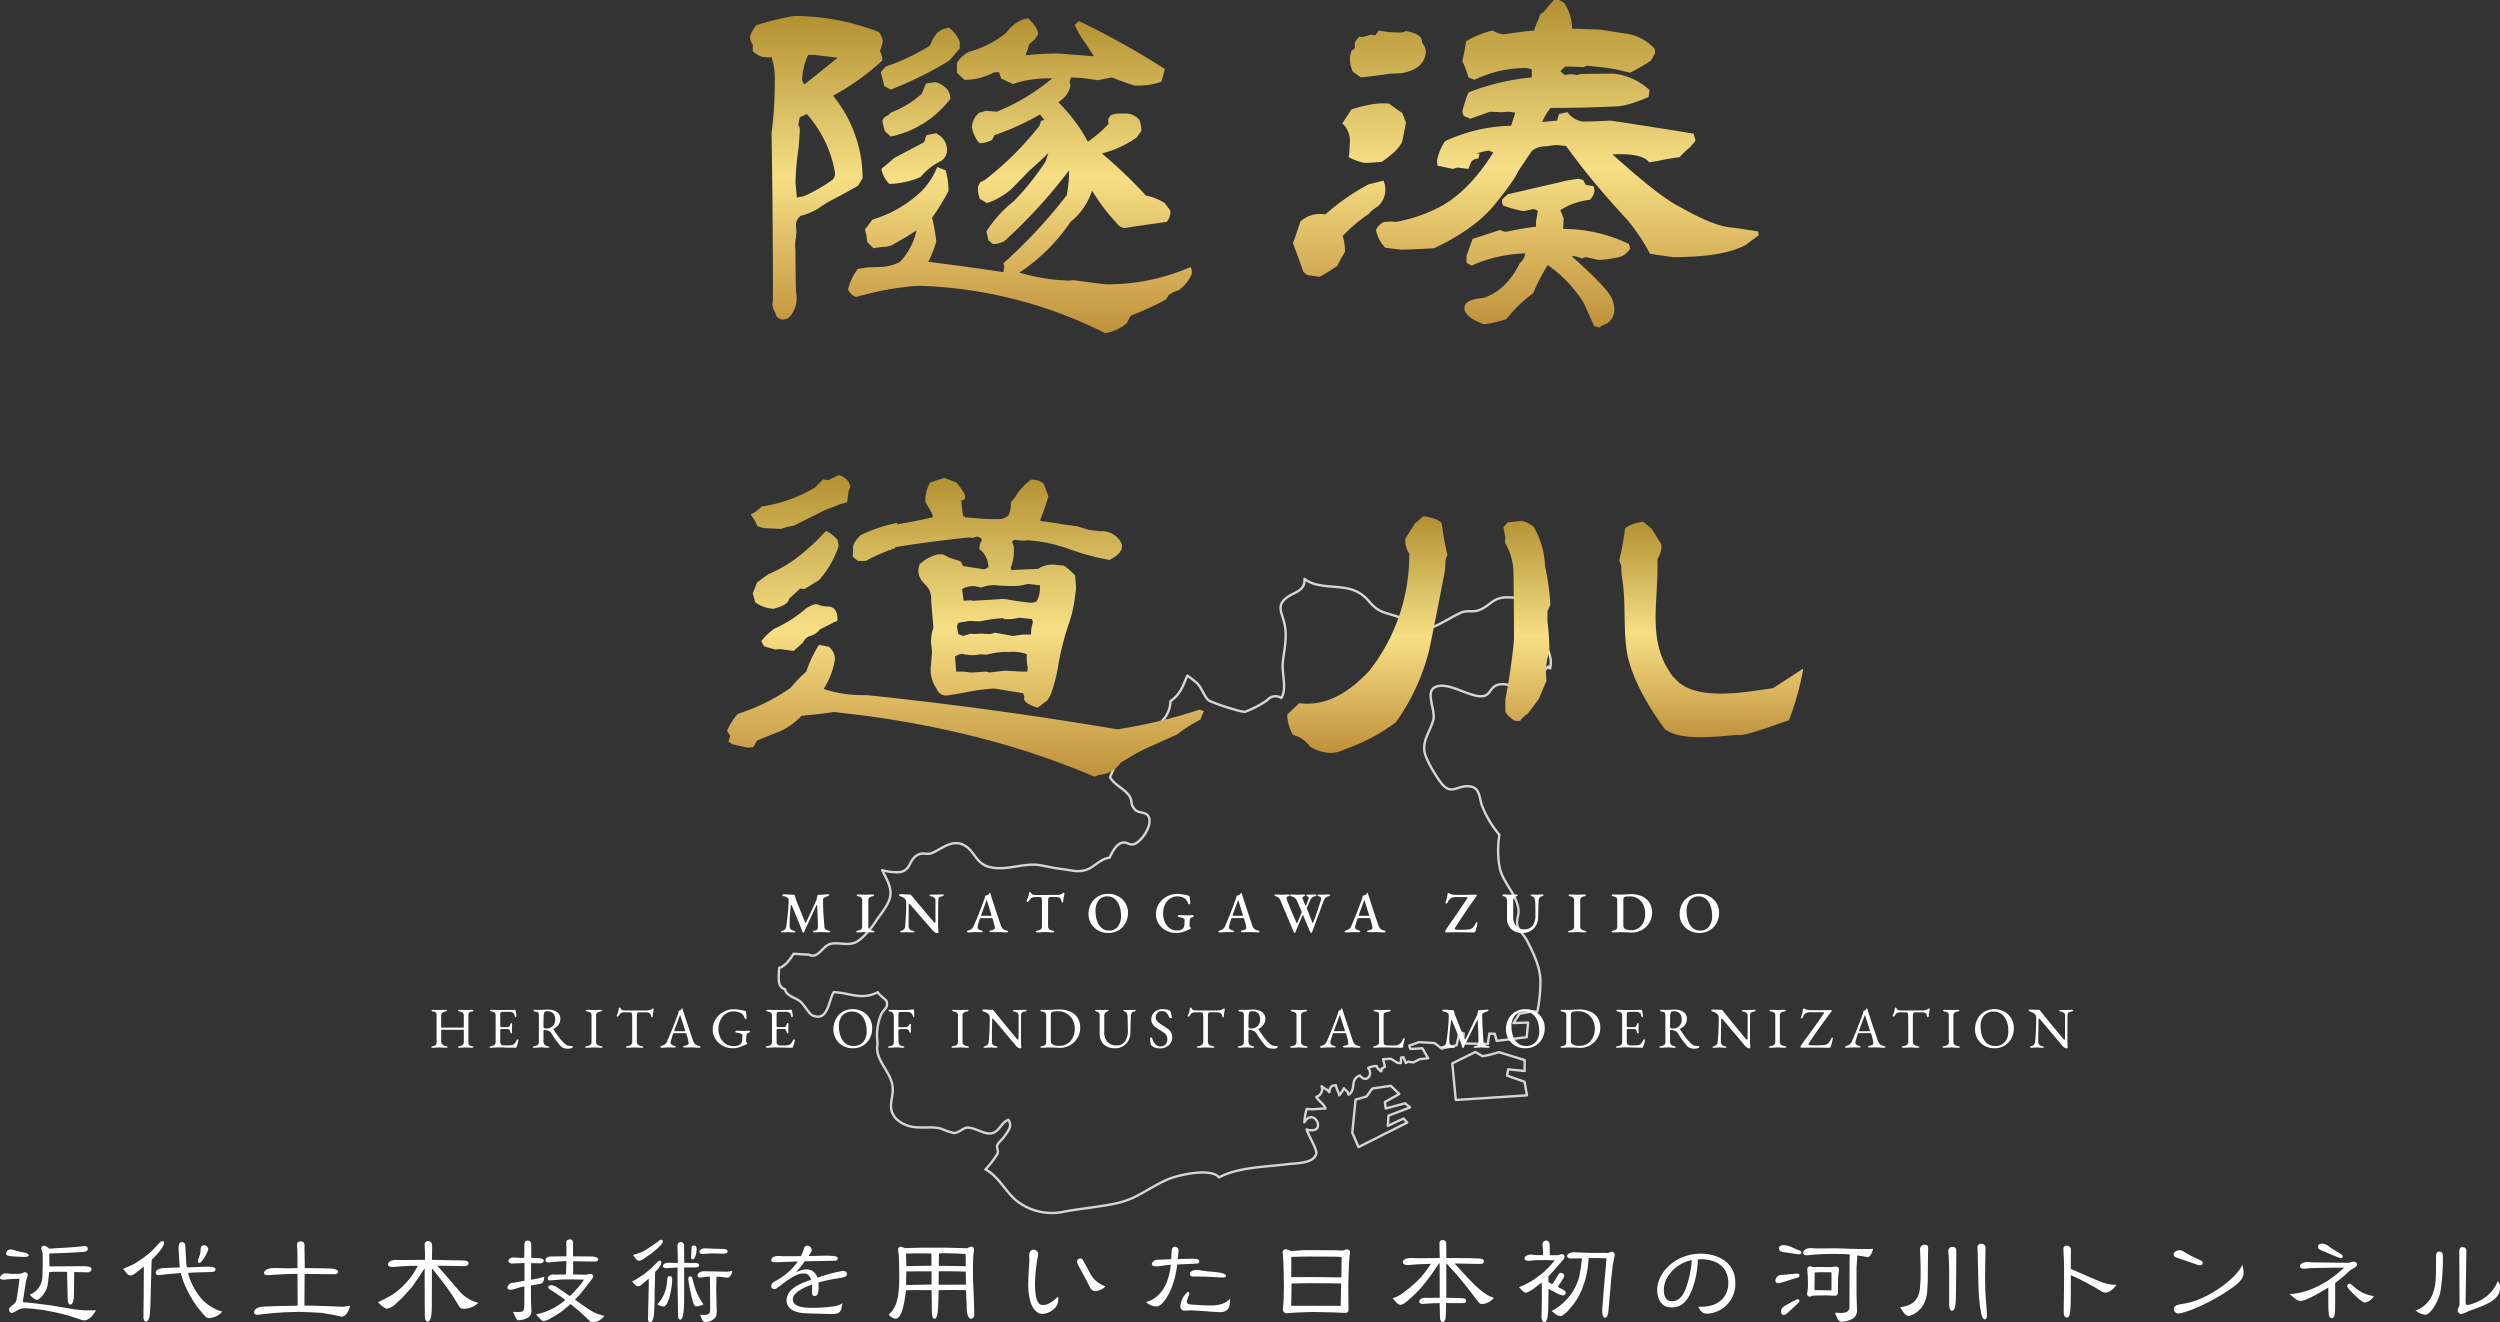 <svg xmlns="http://www.w3.org/2000/svg" xmlns:xlink="http://www.w3.org/1999/xlink" width="520.301" height="275.22" viewBox="0 0 520.301 275.22">
  <rect x="0" y="0" width="520.301" height="275.22" fill="#333333" stroke="none"/>
  <defs>
    <linearGradient id="linear-gradient" x1="0.5" x2="0.5" y2="1" gradientUnits="objectBoundingBox">
      <stop offset="0" stop-color="#b29132"/>
      <stop offset="0.51" stop-color="#f7df85"/>
      <stop offset="1" stop-color="#bf913b"/>
    </linearGradient>
  </defs>
  <g id="kv_logo" transform="translate(20448.744 10665)">
    <g id="kv_logo-2" data-name="kv_logo" transform="translate(3.558)">
      <g id="グループ_4359" data-name="グループ 4359" transform="translate(-21125.287 -11176.566)" opacity="0.8">
        <path id="パス_36687" data-name="パス 36687" d="M151.641,103.428l.222-1.314,3.427.343v-2.263l-5.344-1.654-1.49.442-1.881.42-1.539-.894-4.8,2.369.726,7.615,14.815-.961-.5-2.822Z" transform="translate(835 632)" fill="none" stroke="#fff" stroke-linecap="round" stroke-linejoin="round" stroke-width="0.5"/>
        <path id="パス_36689" data-name="パス 36689" d="M131.436,110.04l-1.009-.855-4.045,1.08-.183-1.342,3.013-1.673-1.757-1.7-3.884.561-1.165,1.654-2.3.661-.684,6.87,1.292,3,10.134-5.1-.749-.848-3.274,1.53.123-2.122Z" transform="translate(835 632)" fill="none" stroke="#fff" stroke-linecap="round" stroke-linejoin="round" stroke-width="0.5"/>
        <path id="パス_36691" data-name="パス 36691" d="M159.183,13.062c-1-1.718-1.587-2.09-1.943-4.1a42.667,42.667,0,0,0-.717-4.523,23.975,23.975,0,0,0-5.085-.553c-3.012.086-3.45,2.037-6.017,2.781-.853.249-2.158-.053-3.212.335a24.371,24.371,0,0,0-2.737,1.423c-1.663.824-3.637,2.245-5.439,1.913-1.742-.326-3.606-1.953-5.425-2.527-2.673-.841-3.813-.862-5.677-3.069-3.136-3.715-6.694-2.589-10.924-3.522A6.812,6.812,0,0,1,109.47.05a2.662,2.662,0,0,1-.169,1.277c-.539,1.266-1.988,1.615-3.027,2.284-3.082,1.989-1.31,3.395-.841,6.427.386,2.47-.2,4.873-.469,7.32-.261,2.308.918,5.486-.307,7.477a2.206,2.206,0,0,0-2.923.437,20.412,20.412,0,0,1-4.63,2.437c-1.093.054-7-1.949-7.556-2.383-.966-.755-1.382-2.528-2.421-3.561A19.686,19.686,0,0,0,85.1,20.181c-.872,1.85-1.243,3.752-3.515,5.305a6.126,6.126,0,0,1-1.657,4.034c-1.2,1.267-2.35.817-3.392,1.1-2.779.786-1.215.744-2.826,2.843-1.015,1.323-1.664.849-2.819,2.011.453,1.4-1.988,5.714-1.88,5.868,1.063,1.71,2.752,2.216,3.92,3.739.934,1.222.031,1.75,1.4,3.1.592.588,2.041.35,2.6,1.179,1.166,1.718-1.333,5.421-3,5.913-1.011.3-1.556-.8-2.859-.147-.916.46-1.788,2.092-2.164,2.962-1.258.07-2.436,1.087-3.513,1.82a5.936,5.936,0,0,1-1.1.6c-1.957.709-3.06.2-5.053-.037-1.674-.195-3.232-.559-4.726-.824-3.572-.622-7.132,1.312-10.723.326-2.8-.77-2.906-3.31-5.192-4.515-2.575-1.353-4.769.948-6.835,1.71-.841.309-1.757-.288-2.86.351-1.834,1.057-1.294,3.2-3.714,3.564a10.726,10.726,0,0,1-3.607-.432c.728,1.567,1.88,3.254,1.722,5.081-.155,1.988-1.927,3.86-3.061,5.6-.886,1.391-2.735,3.654-4.166,4.339-1.758.839-4.009-.2-5.565.45-1.425.589-2.4,3.062-4.162,2.13L3.16,78.069C2.059,79.808,1.11,80.75.148,81c-.093,1.936-.453,3.98,1.2,4.432.325,1.405,1.912,1.648,3.091,2.478.778.55,1.963,2.649,2.472,2.9,3.42,1.687,3.512-3.1,4.585-4.755,3.421.132,5.708,1.748,9.19.009.294.683,1.721,1.477,1.834,1.935.339,1.491-.625,1.46-1.2,2.8a11.65,11.65,0,0,0-.685,6c-.759,3.6,3.248,5.96,3.156,9.622-.062,2.165-1.131,3.907.671,5.96a6.64,6.64,0,0,0,4.429,1.795c1.613.154,3.293-.181,5.019.311a13.951,13.951,0,0,0,2.6.885c.965-.014,2.035-1.088,2.718-1.128,1.68-.1,3.652,1.593,5.271,1.15,1.572-.433,1.834-2.2,3.343-2.766a2.1,2.1,0,0,1,.2.343c.545,1.079-.278,2.026-1.008,3.086-.456.647-1.074,1.093-1.434,1.719-.34.628.283,1.256-.031,1.94a20.1,20.1,0,0,1-2.49,3.233c2.614,1.306,4.231,4.679,6.426,6.482a11.894,11.894,0,0,0,9.993,2.293c3.59-.67,7.537-.98,11.157-1.8a17.556,17.556,0,0,0,4.368-1.695c1.911-1.01,3.7-2.2,5.831-3.14,2.269-1.01,9.093-2.549,10.85-.489.2-.108.4-.2.6-.3,3.606-1.708,8.568-1.874,12.59-2.325.391-.038.762-.085,1.141-.132,1.7-.233,5.216-.061,5.887-2.1.278-.833-1.557-3.723-2-5.106,4.49,1.226,1.6-4.944-.471-1.494a11.376,11.376,0,0,1,.5-2.789,8.955,8.955,0,0,0,1.957.03c.654-.046,1.307-.116,1.957-.123-.339-.948-1.443-1.515-1.926-2.41a1.672,1.672,0,0,0,1.086-2.228c.485.442,1.216.682,1.617,1.256.139-1.079.391-1.4,1.371-1.452.093.778.586,1.391.7,2.113a7.26,7.26,0,0,0,.953-1.484c.247.375.771.468.993,1.328,1.674-1.063.154-3.152,2.358-3.992,1.294,1.746,2.862-.179,1.71-1.55a3.88,3.88,0,0,1,1.758-.418c.169.615.594.7.795,1.105.482-.1.092-.289.277-.555l.655-.408-.371-1.557,1.612-.091.777.473.61.381.669.04.076-1.143.479-.071.5,1.182.5-.258,1.045.158,1.366-.685,1.742-.179-1.212-2.075-2.5.134-.232-.685,2.035-.741,3.25.206,1.456,1.133,3.1-.668.634-2.728.332.092.524.147-.139,2.092,5.16.123.326-2.174,1.132.061.393,1.462,6.25-.771.293-3.039-3.062.1,1.258-1.926,2.611-.512,1.118.07a32.576,32.576,0,0,0,.638-6.615c-.154-2.914-1.494-5.656-2.812-8.221-.455-.871-1.818-2.3-2-3.14-.237-1.126.4-2.2.232-3.382-.452-3.224-3.174-5.423-3.869-8.507a13.129,13.129,0,0,1-.3-2.146,20.509,20.509,0,0,1,.206-4.8,21.657,21.657,0,0,1-3.592-5.991c-.671-1.82-.359-4.034-2.957-4.12-2.375-.083-3.529,1.958-5.609-.73-1.039-1.353-3.219-4.882-3.452-6.6-.324-2.5,1.417-4.468,1.88-6.589.394-1.756-1.394-5.2-.093-6.39,1.6-1.459,4.869.1,6.626.739.993.359,3.06,1.175,4.192.724,1.058-.412,1.187-1.533,2.2-2.061,1.987-1.071,4.708.95,6.712-.054.961-.473,1.276-1.6,1.989-2.283.669-.63,1.632-.817,2.3-1.672-.077.093.063.233.37.4A6.892,6.892,0,0,0,160.73,17,8.731,8.731,0,0,0,159.183,13.062Z" transform="translate(835 632)" fill="none" stroke="#fff" stroke-linecap="round" stroke-linejoin="round" stroke-width="0.5"/>
      </g>
      <path id="パス_111144" data-name="パス 111144" d="M65.723-.2,63.867-4.3l-.293-.684a26.535,26.535,0,0,0-7.52-7.91,39.2,39.2,0,0,0-3.027,5.859A27.537,27.537,0,0,0,47.461-1.66,22.319,22.319,0,0,1,42.773-.586q-4-1.465-4.053-3.32t3.955-2.148q4.785-1.563,7.617-7.324a2.711,2.711,0,0,0,1.074-1.953,29.17,29.17,0,0,0-11.133,2.539l-1.074-.586v-1.465l1.27-3.516,5.762-1.855a1.95,1.95,0,0,0,1.66.293q2.734-.586,5.762-.977v-1.074L54-24.121a1.312,1.312,0,0,0-1.172-.391l-1.758.391a23.211,23.211,0,0,1-4.3-1.172,2.261,2.261,0,0,1-.2-1.27l1.172-1.074q4.688-1.074,12.207-2.832l1.172-.2,1.367-.2.977.293.488.977,1.66.293.2.879a3.5,3.5,0,0,1-.977,1.953,14.063,14.063,0,0,0-6.152,2.148l.684,1.66-.1,2.246a31.351,31.351,0,0,1,13.672,3.125l.293.977a4.339,4.339,0,0,1-1.953,1.66,21.711,21.711,0,0,1-4.59.684l-2.734-.586-.879.293a4.155,4.155,0,0,0-2.051-.488Q67.383-9.082,68.8-6.934a5.462,5.462,0,0,1,1.074,4A3.223,3.223,0,0,1,67.48-.391L66.8.1Zm-33.3-16.211q-4.883.293-7.031.293L22.266-16.5a7.362,7.362,0,0,1-1.953-3.711,3.427,3.427,0,0,1,1.66-1.66l1.66-.1.781.1A31.886,31.886,0,0,0,33.594-25q6.055-3.223,11.133-11.328l-.879-.391-.781.1q-2.832.684-1.172.488L41.6-35.059a1.85,1.85,0,0,0-1.465.684l-.586,1.465L37.207-33.2l-.879.293-3.223-.684-.1-1.074a11.574,11.574,0,0,1,1.66-4,33.824,33.824,0,0,1,13.77-3.223l.879-2.734-1.465-.2q-2.246.2-1.758.1l-2.051-.1-4.1,1.465-1.367-.586-.293-.879a28.607,28.607,0,0,1,1.27-4,48.3,48.3,0,0,1,13.184-3.125v-1.66a3.871,3.871,0,0,0-1.953-.293,24.5,24.5,0,0,0-9.961,2.441l-1.27-.488a21.575,21.575,0,0,0-1.27-3.418,38.179,38.179,0,0,0,.781-4.1,18.145,18.145,0,0,1,5.566-2.246,5.269,5.269,0,0,0,2.148.781l4.395-.586,2.051-.2A15.913,15.913,0,0,1,54.2-64.16q.2-1.172.977-1.367l.879-1.074,1.27-1.465H58.4l1.074.586a9.975,9.975,0,0,1,1.66,5.371l5.859.2,4.883.781A9.917,9.917,0,0,1,78.32-57.91l.1.879-.879,1.563a33.317,33.317,0,0,1-4.395,2.539,38.075,38.075,0,0,0-7.129-1.27l-1.758-.2-.781.293-2.734-.1H59.668l-.977.977.879.781,1.367-.2,1.172.2.781-.2q3.906-.1,6.836-.1a13.039,13.039,0,0,1,7.52,3.418l-.2,1.465Q72.266-45.8,69.629-45.9q-6.055.293-12.988.293a13.457,13.457,0,0,0-1.758,2.93l3.125-.293.391-1.367,1.758-.391a4.8,4.8,0,0,0,3.125,1.953q2.832,0,5.762-.2,7.91,1.172,17.383,2.734l.391,1.465L85.742-37.5A23.851,23.851,0,0,0,83.5-35.352q-2.344.293-4.492.781l-1.855.293q-1.367-1.953-7.617-1.66Q79.492-26.953,83.594-25q7.129,4.1,10.938,4.3l5.273.781.2.781L97.266-17.09q-4.59,2.539-15.137,2.539l-4.785-.684a40.078,40.078,0,0,0-4.687-7.031q-3.613-3.906-6.641-7.52T59.863-37.7l-2.148-.2-2.051.293a4.422,4.422,0,0,0-2.93.977l-2.832,4.2q-.684,1.758-4.834,6.885T32.422-16.406ZM8.594-10.449,5.957-10.84l-.781-.684Q4.59-13.281,3.027-17.48l.488-1.27L4.59-21.973a6.068,6.068,0,0,1,5.176-1.465,46.776,46.776,0,0,1,8.984-6.25l3.125-.781A4.69,4.69,0,0,1,20.8-25.2q-1.758,1.172-1.855,1.563a33.761,33.761,0,0,0-5.566,4.688,10.475,10.475,0,0,1,.488,3.32A24,24,0,0,0,12.3-12.793,35.782,35.782,0,0,1,8.594-10.449Zm9.18-23.73a12.877,12.877,0,0,1-3.125-1.172,25.424,25.424,0,0,0,.2-2.93,4.7,4.7,0,0,0-1.562-4.1l1.953-2.93q4.98-1.562,7.813-1.172l2.734,1.953.781,1.953-.781,3.906q-.684,1.855-4.3,4.3l-2.832.2Zm-.586-17.773-1.66-1.172a5.873,5.873,0,0,1-.586-3.418l.293-.977.684-.488v-1.27l.879-1.172.781.1,1.563-.488,1.074.1.684-.977a22.279,22.279,0,0,0,4.98.391l.684-.293q3.613.684,3.32,2.441a2.745,2.745,0,0,1,.781,2.246q-.488,3.32-5.078,4.1l-2.344.1Q20.02-52.246,17.188-51.953Z" transform="translate(-20186.246 -10596.934)" fill="url(#linear-gradient)"/>
      <path id="パス_111145" data-name="パス 111145" d="M80.957,1.27A92.341,92.341,0,0,0,42.09-8.594,62.5,62.5,0,0,0,29.1-6.25a3.014,3.014,0,0,1-1.66-1.562,11.013,11.013,0,0,1,2.051-4.3l1.953-.293,2.637-.1a9.305,9.305,0,0,0,4.2-1.074A14.135,14.135,0,0,0,41.7-20.117Q39.453-18.652,37.3-17.48a3.94,3.94,0,0,1-2.539.781l-2.051.293-1.27-1.27a13.326,13.326,0,0,0-.488-2.637q.781-.977,1.563-2.051A25.284,25.284,0,0,0,42.773-28.32,15.218,15.218,0,0,0,46-33.3l1.758.684a15.566,15.566,0,0,1,.586,4.3,45.714,45.714,0,0,1-3.418,5.566,37.7,37.7,0,0,1,.879,4.98,26.856,26.856,0,0,1-1.66,4.2q7.91.977,15.625,2.148l.2-1.074-.2-.781a103.963,103.963,0,0,0,13.184-14.16,26.359,26.359,0,0,0,.488-5.176A107.183,107.183,0,0,1,59.961-17.871a4.815,4.815,0,0,1-2.344.586l-.977-.781-.391-1.855a25.446,25.446,0,0,1,5.664-6.25,53.051,53.051,0,0,0,6.641-8.3l.586-1.758q-1.855,1.855-3.906,3.613l-3.906,4a16.132,16.132,0,0,1-3.711,2.344l-1.27.488-1.465-.879a5.776,5.776,0,0,1-.391-2.637l.488-.879.879-.391A64.9,64.9,0,0,0,67.285-41.895l.293-.977.684-.293-.879-1.074a53.666,53.666,0,0,1-9.473,4.3l-.488.977a5.135,5.135,0,0,1-2.637.684,6.543,6.543,0,0,1-1.562-3.32,3.986,3.986,0,0,1,1.563-3.027l1.465-.391,2.148.2a43.461,43.461,0,0,0,11.523-6.934,23.155,23.155,0,0,0-8.2,1.172l-2.441-1.172-.391-1.27H57.813a12.529,12.529,0,0,1-6.152,1.563L50.1-52.93V-54.98a6.124,6.124,0,0,1,2.637-2.344,21.194,21.194,0,0,0,7.617-3.906,7.768,7.768,0,0,1,3.613-2.832l.879-.2a6.751,6.751,0,0,1,2.051,2.637l.1.684-.781,1.172-1.074.879a16.49,16.49,0,0,1-.781,2.344,63.741,63.741,0,0,1,6.836-.391l7.422.586-1.562-2.441a19.441,19.441,0,0,1-2.441-4.1l.879-.781a166.09,166.09,0,0,1,17.871,9.961l-.684,2.637a13.921,13.921,0,0,1-5.762.781q-2.344-.781-4.59-1.66l-2.93.586a39.337,39.337,0,0,0-5.566-.586l-.293.977.2.684a4.736,4.736,0,0,1-1.66,2.832l-.879.684a33.8,33.8,0,0,1,6.152,8.2,24.519,24.519,0,0,0,4.3-3.711l-.1-.879.488-.879a5.011,5.011,0,0,1,2.051-.391h1.465a3.8,3.8,0,0,1,2.539,1.367,6.522,6.522,0,0,1,.391,2.246L87.5-39.453a21.453,21.453,0,0,1-7.227,3.32,98.967,98.967,0,0,1,9.18,8.789,10.276,10.276,0,0,1,3.906,1.563l1.172,1.563a3.4,3.4,0,0,1-.781,2.344q-4.395.586-8.789,1.27A2.434,2.434,0,0,1,83.3-21.68a38.9,38.9,0,0,1-5.078-6.738,13.53,13.53,0,0,1-4.492,6.543A38.192,38.192,0,0,1,63.086-11.328a40.046,40.046,0,0,0,10.352,1.66l.879-.1q3.418.488,6.836.879A43.119,43.119,0,0,0,98.73-12.5a2.2,2.2,0,0,1,.2,1.563,8.351,8.351,0,0,1-2.734,3.32,5.447,5.447,0,0,0-2.051.977l-.488.879A63.627,63.627,0,0,1,86.23-2.344L85.449-.781A9.523,9.523,0,0,1,80.957,1.27ZM14.063-1.562A1.63,1.63,0,0,1,12.3-3.027a3,3,0,0,1-.488-2.539q0-17.383-.293-34.766a83.482,83.482,0,0,0,.684-10.742,14.744,14.744,0,0,0-.684-5.078H9.961a4.612,4.612,0,0,1-2.344-1.27v-1.367a2.857,2.857,0,0,1-.586-1.758A11.017,11.017,0,0,1,8.3-62.793a56.119,56.119,0,0,1,7.91-1.953,49.06,49.06,0,0,1,17.578,3.32,3.144,3.144,0,0,1,.879,2.148l-.586,1.855a3.953,3.953,0,0,1,.488,1.953,50.146,50.146,0,0,1-10.254,7.324,27.153,27.153,0,0,1,6.152,17.188l-.977,1.563-2.246,1.27-2.539,1.367a23.709,23.709,0,0,0-3.418,2.051,13.24,13.24,0,0,1-3.711,1.563A2.419,2.419,0,0,0,16.6-21l.1,1.172-.1,1.172a7.4,7.4,0,0,0-.1,2.637q0,4.3.1,8.691a5.844,5.844,0,0,1-1.562,5.469Zm4.2-25.684a32.017,32.017,0,0,0,5.957-3.418,1.834,1.834,0,0,0,.488-1.562,24.531,24.531,0,0,0-5.859-12.109l-1.465.684L17.09-42.09a2.14,2.14,0,0,1,.293,1.465l-.2,3.027a62.028,62.028,0,0,0-.684,7.52l.293,3.125Zm17.773-2.539a6.087,6.087,0,0,1-1.66-3.125l2.637-2.246,6.25-3.32.488-1.465,2.051-.391.977.684a3.821,3.821,0,0,1,1.27,2.93,2.7,2.7,0,0,1-1.27,2.148,12.515,12.515,0,0,0-4.2,3.32A17.416,17.416,0,0,1,36.035-29.785Zm.293-9.863-1.27-1.172-.488-2.051a1.751,1.751,0,0,1,1.172-1.172l.586-.586a20.864,20.864,0,0,0,6.445-3.906l.879-2.148,1.953-.293a4.944,4.944,0,0,1,2.441,1.465,3.245,3.245,0,0,1,.684,2.051,24.773,24.773,0,0,1-3.418,3.516A21.312,21.312,0,0,1,36.328-39.648Zm0-9.766L34.961-50.2l-.684-2.832.977-1.172a44.807,44.807,0,0,0,9.277-4.395A8.064,8.064,0,0,1,46-61.23,4.876,4.876,0,0,1,48.438-62.3a6.6,6.6,0,0,1,2.246,2.93v1.367l-2.148,2.539A78.814,78.814,0,0,1,36.328-49.414ZM18.359-50.488l6.934-5.566-4.883-.586h-1.27a13.294,13.294,0,0,0-1.27,5.371Z" transform="translate(-20303.246 -10596.934)" fill="url(#linear-gradient)"/>
      <path id="パス_111146" data-name="パス 111146" d="M78.711.586Q57.617-8.5,31.055-12.109l-6.543-.781q-3.125.488-6.738.781a13.864,13.864,0,0,1-4.687,3.32Q10.84-7.91,8.5-6.934L7.715-5.566l-1.172.1L3.418-6.152l-.879-.586L2.93-7.91,2.246-8.984A15.149,15.149,0,0,1,4.492-12.5,40.5,40.5,0,0,0,15.43-17.871a32.2,32.2,0,0,1,3.32-3.418,25.266,25.266,0,0,1,2.637-5.566l2.051.391a3.327,3.327,0,0,1,1.27,2.637,15.852,15.852,0,0,1-2.344,6.152,25.755,25.755,0,0,0,8.887,1.27Q57.52-13.672,83.5-9.277a107.179,107.179,0,0,0,17.09-4.1l.879.293-.684,1.758A34.085,34.085,0,0,0,95.9-8.2L90.234-5.664a41.94,41.94,0,0,0-4.1,2.148L84.18-2.344A5.747,5.747,0,0,1,79.688.2Zm-62.6-26.172-2.832-.391-.977.1-2.344-.684-.586-1.074a14.188,14.188,0,0,1,2.637-2.539,27.208,27.208,0,0,0,6.836-4.395l1.172-.586.781-.2,1.172.391.879.1q2.637-.1,2.344,3.125-.293-.1-1.27.488l-2.344,1.172a3.515,3.515,0,0,1-1.855,1.318,2.542,2.542,0,0,0-1.66,1.416Zm-4.2-8.789a6.86,6.86,0,0,1-3.809-1.367L7.617-37.6,8.5-39.844l2.246-1.66a29.478,29.478,0,0,0,5.371-2.979,46.988,46.988,0,0,0,5.078-4.346l1.66-1.758a7,7,0,0,1,2.441,1.953l.2,1.172a19.866,19.866,0,0,1-4.1,7.129l-3.027,1.855-.879-.1-2.344,2.148Q15.039-35.156,11.914-34.375Zm1.563-16.6-3.613-.2-1.27-.391A10.131,10.131,0,0,0,7.129-54a6.766,6.766,0,0,0,2.344-1.66A30.064,30.064,0,0,0,20.508-59.57l1.758-1.758,1.074.2,2.148-1.074a3.266,3.266,0,0,1,2.246,1.758l.2.586-.391.977-.293,2.344-1.465.391q-1.562.684-3.027,1.172l-6.641,3.32A11.04,11.04,0,0,0,13.477-50.977ZM68.945-15.332,66.895-13.77q-3.32-1.074-2.734-2.246l-.293-.781-6.055-.977a39.84,39.84,0,0,0-5.029.635q-2.2.439-4.834.83A2.072,2.072,0,0,1,45.9-17.676a6.98,6.98,0,0,1-1.27-4.2l.293-3.516-.2-1.855a7.488,7.488,0,0,1,.488-3.125l-.488-5.762a3.94,3.94,0,0,0-1.172-3.223q-2.148-2.051-1.172-4.3A8.178,8.178,0,0,1,46.191-45.7h.977l1.563.781,2.148.684.488.977,3.809.586a1.406,1.406,0,0,0,1.465-.391,4.714,4.714,0,0,0-1.855-3.711,3.136,3.136,0,0,1,.488-1.855l-.1-.391-.781-.391-1.074.293-.684-.1q-6.445.684-12.5,1.563-1.465.2-2.93.488v.2a34.856,34.856,0,0,0-6.055,2.637h-1.66l-1.074-.879.1-2.344a6.533,6.533,0,0,1,1.563-2.148A30.8,30.8,0,0,1,37.7-52.246v.293q3.613-.586,7.422-1.465l-.2-.781-1.367-2.344a7.118,7.118,0,0,1,.977-4.1l2.93-.977L50-60.645q3.027,3.613.977,3.711l.391,3.223.488.293q1.172.1,2.686.244t4.15.146a3.119,3.119,0,0,0,2.148-.781,6.632,6.632,0,0,0,.488-2.734l.781-.879a11.76,11.76,0,0,1,3.418-3.809,3.581,3.581,0,0,1,2.637.879l.977,2.539a41.577,41.577,0,0,1-1.66,4.785v.391q3.027.391,4.053.586T75-51.562l2.637.781,2.246.293a4.5,4.5,0,0,1,4.248,2.1q1.221,2.1-2.295,3.857a50.271,50.271,0,0,1-8.594-2.344,32.18,32.18,0,0,0-8.5-1.758l-.684.1-1.367-.1a1.021,1.021,0,0,0-1.074.2v.2l.293.879a9.632,9.632,0,0,1-.586,4.395v.391l.391.2.293-.1,4.98-.2a5.442,5.442,0,0,1,4.1-.781l1.27.1a13.208,13.208,0,0,1,2.344,2.051l.2,2.637-.293,2.246a24.687,24.687,0,0,1-1.318,5.42A59.751,59.751,0,0,0,71.24-22.9a35.056,35.056,0,0,1-1.611,6.4Zm-15.82-5.762,3.125-.2.586.2,3.223-.391,3.711.2h.977l.1-.781a10.564,10.564,0,0,1-.2-2.832,8.055,8.055,0,0,0-3.516-.488,17.265,17.265,0,0,0-4.883.586l-1.367-.1-.391.1a8.3,8.3,0,0,1-3.32-.2,3.168,3.168,0,0,0-1.465.586l.2,2.637q0,.488.1.488h1.367Zm-1.758-7.617,1.66-.488.684.1,1.27-.1,2.051.1.977-.293,3.711.684L63.867-29h1.66a6.934,6.934,0,0,1,.391-2.539l-.2-.684-2.637-.293a10.06,10.06,0,0,1-3.125.293l-.293-.2a38.346,38.346,0,0,0-4.883.684l-2.051-.1-2.344.391-.293.781.293,1.563Zm13.77-6.934a2.34,2.34,0,0,0,1.563-.293,5.877,5.877,0,0,0,.684-2.832v-.488l-2.539-.293a10.8,10.8,0,0,1-2.441.439q-1.074.049-3.662-.1a6.8,6.8,0,0,0-3.564.439l-1.27-.293a4.727,4.727,0,0,0-2.734.586l.293,2.246v.2l1.465-.1.684.1,6.25-.391,2.93.488Z" transform="translate(-20303.246 -10503.934)" fill="url(#linear-gradient)"/>
      <path id="パス_111147" data-name="パス 111147" d="M.564.048Q.228.048.228-.1A.135.135,0,0,1,.312-.222a1.465,1.465,0,0,1,.3-.09.817.817,0,0,0,.492-.3,1.315,1.315,0,0,0,.252-.636q.408-3.24.48-5.052,0-.252-.012-.4a.515.515,0,0,0-.216-.444,1.139,1.139,0,0,0-.348-.21,3.433,3.433,0,0,0-.468-.126.441.441,0,0,1-.21-.09A.194.194,0,0,1,.5-7.716a.122.122,0,0,1,.1-.126,1.032,1.032,0,0,1,.288-.03q.18,0,.408.012l.468.024q.816.048,1.092.048a.239.239,0,0,1,.156.06.288.288,0,0,1,.1.144,2.813,2.813,0,0,1,.1.348q.156.5.18.564l1.848,4.6a.132.132,0,0,0,.132.1.108.108,0,0,0,.1-.072L7.6-6.648l.228-.972q.036-.156.144-.156h.456q.216,0,.972-.06.48-.048.588-.048.276,0,.276.144a.154.154,0,0,1-.066.132,1.325,1.325,0,0,1-.234.12q-.192.06-.576.228a.793.793,0,0,0-.3.222.53.53,0,0,0-.1.33q0,1.14.042,2.046t.138,2.118l.1,1.392A.73.73,0,0,0,9.5-.606a1.36,1.36,0,0,0,.654.282.8.8,0,0,1,.264.09A.16.16,0,0,1,10.5-.1q0,.144-.312.144-.444,0-.828-.036-.48-.024-.732-.024-.216,0-.624.024a7.552,7.552,0,0,1-.792.036Q6.9.048,6.9-.1q0-.168.348-.228a.817.817,0,0,0,.528-.24.947.947,0,0,0,.144-.588Q7.9-3.024,7.776-5.292l-.012-.252q0-.108-.048-.108t-.12.12L5,.036a.125.125,0,0,1-.12.1.132.132,0,0,1-.132-.1Q4.14-1.608,2.976-4.38l-.5-1.2a.093.093,0,0,0-.1-.06q-.072,0-.084.1a36.554,36.554,0,0,0-.276,4.308.853.853,0,0,0,.216.582,1.077,1.077,0,0,0,.6.33.979.979,0,0,1,.288.09.158.158,0,0,1,.1.138q0,.144-.336.144Q2.508.048,2.2.024,1.908,0,1.716,0q-.228,0-.588.024Q.792.048.564.048Zm15.648,0Q15.9.048,15.9-.1a.16.16,0,0,1,.084-.138.8.8,0,0,1,.264-.09,1.4,1.4,0,0,0,.678-.27.739.739,0,0,0,.21-.582V-6.6a.823.823,0,0,0-.168-.582,1.231,1.231,0,0,0-.624-.27Q16-7.524,16-7.692t.3-.156q.324,0,.828.024.456.024.7.024l.672-.012q.456-.024.792-.024.312,0,.312.144,0,.168-.348.24a1.311,1.311,0,0,0-.66.276.789.789,0,0,0-.18.576v5.424a.7.7,0,0,0,.21.564,1.626,1.626,0,0,0,.69.288.8.8,0,0,1,.264.09.16.16,0,0,1,.084.138q0,.144-.3.144-.432,0-.816-.036-.48-.024-.72-.024-.264,0-.768.024Q16.656.048,16.212.048ZM32.724.216a1.072,1.072,0,0,1-.492-.2,2.19,2.19,0,0,1-.6-.588l-1.3-1.488q-2.952-3.4-3.2-3.672-.132-.18-.216-.18-.048,0-.072.078a.59.59,0,0,0-.024.174q-.024,2.3-.024,4.38a.91.91,0,0,0,.84.96q.372.084.372.228t-.336.144q-.36,0-.72-.024Q26.664,0,26.472,0q-.24,0-.552.024t-.54.024q-.336,0-.336-.144a.147.147,0,0,1,.084-.132,1.48,1.48,0,0,1,.288-.108.953.953,0,0,0,.66-.972q.084-.816.156-2.124T26.3-6.084a1.192,1.192,0,0,0-.288-.876,2.188,2.188,0,0,0-.864-.48,1.319,1.319,0,0,1-.234-.108q-.126-.072-.126-.168a.142.142,0,0,1,.09-.138.462.462,0,0,1,.2-.042q.5,0,.9.036.648.024,1.128.024a.218.218,0,0,1,.138.042.744.744,0,0,1,.126.138l1.4,1.68,1.68,2Q31.368-2.892,32-2.148q.18.216.264.216.108,0,.12-.228V-6.732a.591.591,0,0,0-.24-.438,1.3,1.3,0,0,0-.528-.258,1.422,1.422,0,0,1-.324-.1q-.132-.06-.132-.144t.132-.108a1.092,1.092,0,0,1,.288-.036h.852l.588-.012q.384-.024.768-.024.324,0,.324.156t-.372.24a1.306,1.306,0,0,0-.588.222.606.606,0,0,0-.168.45q-.06,3.24-.06,5.292,0,.336.06,1l.024.324Q33.012.216,32.724.216ZM39.288.06a.6.6,0,0,1-.24-.042.135.135,0,0,1-.1-.126q0-.168.36-.276a1.688,1.688,0,0,0,.606-.3,1.41,1.41,0,0,0,.414-.576q.624-1.428,1.11-2.658T42.516-6.78a3.479,3.479,0,0,0,.216-.792,2.515,2.515,0,0,0,.576-.2A.566.566,0,0,0,43.542-8q.09-.15.114-.186.072-.048.108.024a.6.6,0,0,1,.06.144q.024.084.036.144.72,2.292,1.884,5.736l.24.708a1.7,1.7,0,0,0,.456.768,1.537,1.537,0,0,0,.684.3.632.632,0,0,1,.27.108.211.211,0,0,1,.09.168q0,.132-.312.132L46.428.024q-.516-.036-1.02-.036L44.592,0q-.24.012-.636.012a.557.557,0,0,1-.234-.042.128.128,0,0,1-.09-.114.184.184,0,0,1,.1-.15.654.654,0,0,1,.258-.09,1.35,1.35,0,0,0,.6-.216.386.386,0,0,0,.144-.384,3.7,3.7,0,0,0-.126-.654q-.114-.438-.222-.858-.024-.06-.084-.276a.171.171,0,0,0-.084-.114.494.494,0,0,0-.2-.03H41.8q-.12,0-.2.2-.12.36-.276.894a6.6,6.6,0,0,0-.18.7q-.072.552.708.744.36.084.36.24T41.88.012q-.3,0-.48-.012l-.684-.012q-.18,0-.42.012t-.36.024A6.086,6.086,0,0,1,39.288.06Zm4.6-3.468A.5.5,0,0,0,44-3.42q.048-.012.048-.048,0-.012-.024-.132L43.14-6.444q-.06-.192-.1-.192t-.084.18L41.916-3.6l-.024.1a.075.075,0,0,0,.06.078.671.671,0,0,0,.18.018ZM53.6.048q-.324,0-.324-.144a.16.16,0,0,1,.084-.138.816.816,0,0,1,.276-.09,1.343,1.343,0,0,0,.7-.288.787.787,0,0,0,.216-.6V-5.964A6.653,6.653,0,0,0,54.5-6.972q-.048-.252-.18-.288a3.7,3.7,0,0,0-.744-.048h-.468a1.464,1.464,0,0,0-.63.144,1,1,0,0,0-.45.384q-.336.5-.552.5-.12,0-.12-.168a.728.728,0,0,1,.072-.264,3.7,3.7,0,0,0,.276-.666,4.513,4.513,0,0,0,.132-.69q.036-.288.24-.288.06,0,.174.168t.15.228a.6.6,0,0,0,.342.168,2.246,2.246,0,0,0,.51.06l4.332-.012a2.376,2.376,0,0,0,1.02-.168,1.43,1.43,0,0,0,.192-.144,1.185,1.185,0,0,0,.114-.078.346.346,0,0,1,.21-.066q.048,0,.072.078a.59.59,0,0,1,.024.174,2.169,2.169,0,0,1-.036.3l-.084.36q-.036.132-.06.258a1.513,1.513,0,0,0-.024.282v.168a.709.709,0,0,1-.054.282q-.054.126-.138.126a.166.166,0,0,1-.15-.114,2.529,2.529,0,0,1-.126-.378.735.735,0,0,0-.33-.486,1.536,1.536,0,0,0-.8-.162H56.412a.725.725,0,0,0-.384.078.5.5,0,0,0-.162.354,6.857,6.857,0,0,0-.042.912v4.752a.739.739,0,0,0,.222.582,1.577,1.577,0,0,0,.7.306.8.8,0,0,1,.264.09A.16.16,0,0,1,57.1-.1q0,.144-.312.144-.444,0-.828-.036-.48-.024-.72-.024-.276,0-.78.024Q54.06.048,53.6.048Zm14.688.12a4.168,4.168,0,0,1-2-.5,3.874,3.874,0,0,1-1.488-1.4,3.814,3.814,0,0,1-.558-2.052,4.505,4.505,0,0,1,.486-2.064,3.808,3.808,0,0,1,1.428-1.542A4.173,4.173,0,0,1,68.4-7.968a4.192,4.192,0,0,1,2.01.5,3.874,3.874,0,0,1,1.488,1.4,3.814,3.814,0,0,1,.558,2.052,4.505,4.505,0,0,1-.486,2.064A3.808,3.808,0,0,1,70.542-.414,4.2,4.2,0,0,1,68.292.168Zm.192-.5a2.235,2.235,0,0,0,1.872-.828A3.569,3.569,0,0,0,71-3.42a6.09,6.09,0,0,0-.318-2.016,3.332,3.332,0,0,0-.948-1.458A2.272,2.272,0,0,0,68.2-7.44a2.212,2.212,0,0,0-1.854.822A3.524,3.524,0,0,0,65.7-4.392a6.306,6.306,0,0,0,.312,2.028,3.327,3.327,0,0,0,.942,1.476A2.241,2.241,0,0,0,68.484-.336Zm13.968.5a4.357,4.357,0,0,1-2.076-.51,4.013,4.013,0,0,1-1.53-1.4,3.639,3.639,0,0,1-.57-2,3.975,3.975,0,0,1,.588-2.106,4.289,4.289,0,0,1,1.614-1.536,4.579,4.579,0,0,1,2.262-.57,8.466,8.466,0,0,1,1.278.138,5.189,5.189,0,0,1,1.122.27.2.2,0,0,1,.1.066.421.421,0,0,1,.054.126q.12,1.008.12,1.32a.272.272,0,0,1-.054.168.156.156,0,0,1-.126.072.221.221,0,0,1-.18-.072.836.836,0,0,1-.12-.228,2.626,2.626,0,0,0-.444-.732,1.85,1.85,0,0,0-.648-.42,2.822,2.822,0,0,0-1.116-.192,2.622,2.622,0,0,0-1.554.48A3.13,3.13,0,0,0,80.13-5.682a4.081,4.081,0,0,0-.366,1.722,4.479,4.479,0,0,0,.384,1.914,3,3,0,0,0,1.038,1.26,2.543,2.543,0,0,0,1.446.438,1.774,1.774,0,0,0,1.236-.384,1,1,0,0,0,.24-.366,1.331,1.331,0,0,0,.1-.51q0-.24.012-.4l.012-.408q0-.3-.132-.384a1.163,1.163,0,0,0-.474-.222,2.735,2.735,0,0,0-.558-.1A.392.392,0,0,1,82.89-3.2a.187.187,0,0,1-.09-.15.165.165,0,0,1,.09-.132.3.3,0,0,1,.162-.06q.288,0,.792.024.528.024.84.024.2,0,.588-.024T85.9-3.54a.287.287,0,0,1,.15.048.158.158,0,0,1,.078.144.177.177,0,0,1-.078.144.483.483,0,0,1-.162.084.91.91,0,0,0-.4.21.674.674,0,0,0-.156.378,6.539,6.539,0,0,0-.06.9v.348a.2.2,0,0,0,.042.126.566.566,0,0,1,.054.078q.024.036.084.108a.209.209,0,0,1,.06.12.2.2,0,0,1-.192.228,1.57,1.57,0,0,0-.336.144,8.637,8.637,0,0,1-1.176.462A4.574,4.574,0,0,1,82.452.168ZM91.62.06a.6.6,0,0,1-.24-.042.135.135,0,0,1-.1-.126q0-.168.36-.276a1.688,1.688,0,0,0,.606-.3,1.41,1.41,0,0,0,.414-.576q.624-1.428,1.11-2.658T94.848-6.78a3.479,3.479,0,0,0,.216-.792,2.515,2.515,0,0,0,.576-.2A.566.566,0,0,0,95.874-8q.09-.15.114-.186.072-.048.108.024a.6.6,0,0,1,.06.144q.024.084.036.144.72,2.292,1.884,5.736l.24.708a1.7,1.7,0,0,0,.456.768,1.537,1.537,0,0,0,.684.3.632.632,0,0,1,.27.108.211.211,0,0,1,.09.168q0,.132-.312.132L98.76.024q-.516-.036-1.02-.036L96.924,0q-.24.012-.636.012a.557.557,0,0,1-.234-.042.128.128,0,0,1-.09-.114.184.184,0,0,1,.1-.15.654.654,0,0,1,.258-.09,1.35,1.35,0,0,0,.6-.216.386.386,0,0,0,.144-.384,3.7,3.7,0,0,0-.126-.654q-.114-.438-.222-.858-.024-.06-.084-.276a.171.171,0,0,0-.084-.114.494.494,0,0,0-.2-.03h-2.22q-.12,0-.2.2-.12.36-.276.894a6.6,6.6,0,0,0-.18.7q-.072.552.708.744.36.084.36.24t-.324.144q-.3,0-.48-.012l-.684-.012q-.18,0-.42.012t-.36.024A6.086,6.086,0,0,1,91.62.06Zm4.6-3.468a.5.5,0,0,0,.12-.012q.048-.012.048-.048,0-.012-.024-.132l-.888-2.844q-.06-.192-.1-.192t-.084.18L94.248-3.6l-.024.1a.075.075,0,0,0,.06.078.671.671,0,0,0,.18.018ZM107.1.192q-.072,0-.192-.324L104.16-6.648a1.664,1.664,0,0,0-.342-.5,1.143,1.143,0,0,0-.5-.276,1.752,1.752,0,0,1-.294-.126.159.159,0,0,1-.09-.138q0-.144.336-.144l.612.012q.432.024.648.024.252,0,.708-.024l.528-.012q.348,0,.348.144a.156.156,0,0,1-.084.144,1.464,1.464,0,0,1-.3.108.288.288,0,0,0-.2.126.559.559,0,0,0-.048.258,1.269,1.269,0,0,0,.03.27.923.923,0,0,0,.054.186q.8,2.028,1.932,4.608.072.132.108.132t.084-.12l.84-1.932a.728.728,0,0,0,.072-.264,1.159,1.159,0,0,0-.084-.3l-.876-2.04a1.374,1.374,0,0,0-.432-.576,1.8,1.8,0,0,0-.648-.336,1.571,1.571,0,0,1-.276-.126.16.16,0,0,1-.084-.138q0-.144.312-.144l.648.012q.456.024.684.024.2,0,.612-.024l.492-.012a.831.831,0,0,1,.27.036q.1.036.1.108a.138.138,0,0,1-.06.108,1.242,1.242,0,0,1-.168.108q-.024.012-.12.072a.322.322,0,0,0-.132.144.123.123,0,0,0-.084.12.393.393,0,0,0,.024.1q.408,1.08.552,1.4.072.144.108.144t.108-.144q.156-.348.384-1.02l.12-.336.024-.144a.235.235,0,0,0-.066-.174.824.824,0,0,0-.21-.138q-.024-.012-.09-.054a.342.342,0,0,1-.1-.084.152.152,0,0,1-.03-.09q0-.144.324-.144.2,0,.36.012t.288.012a2.684,2.684,0,0,0,.324-.024q.264-.024.444-.024a.636.636,0,0,1,.252.042q.1.042.1.114a.159.159,0,0,1-.09.138,1.093,1.093,0,0,1-.282.1,1.189,1.189,0,0,0-.5.216,1.935,1.935,0,0,0-.33.42q-.216.4-.7,1.548a.978.978,0,0,0-.072.336.371.371,0,0,0,.036.168l1.116,2.808q.036.06.06.06T111-2q.588-1.464,1.548-4.476a1.52,1.52,0,0,0,.1-.492.451.451,0,0,0-.36-.456q-.384-.12-.384-.252,0-.072.1-.108a.732.732,0,0,1,.252-.036l.492.012q.12.012.36.012.132,0,.42-.024.408-.024.612-.024.372,0,.372.156a.158.158,0,0,1-.1.138,1.217,1.217,0,0,1-.288.1,1.053,1.053,0,0,0-.594.348,2.271,2.271,0,0,0-.366.624L110.808-.108q-.1.264-.216.264t-.228-.228q-.288-.636-.876-2.052l-.564-1.38q-.036-.072-.06-.072t-.084.12q-.888,2-1.416,3.312Q107.244.192,107.1.192ZM117.876.06a.6.6,0,0,1-.24-.042.135.135,0,0,1-.1-.126q0-.168.36-.276a1.688,1.688,0,0,0,.606-.3,1.41,1.41,0,0,0,.414-.576q.624-1.428,1.11-2.658T121.1-6.78a3.479,3.479,0,0,0,.216-.792,2.515,2.515,0,0,0,.576-.2A.566.566,0,0,0,122.13-8q.09-.15.114-.186.072-.048.108.024a.6.6,0,0,1,.06.144q.024.084.036.144.72,2.292,1.884,5.736l.24.708a1.7,1.7,0,0,0,.456.768,1.537,1.537,0,0,0,.684.3.632.632,0,0,1,.27.108.211.211,0,0,1,.09.168q0,.132-.312.132l-.744-.024Q124.5-.012,124-.012L123.18,0q-.24.012-.636.012a.557.557,0,0,1-.234-.042.128.128,0,0,1-.09-.114.184.184,0,0,1,.1-.15.654.654,0,0,1,.258-.09,1.35,1.35,0,0,0,.6-.216.386.386,0,0,0,.144-.384,3.7,3.7,0,0,0-.126-.654q-.114-.438-.222-.858-.024-.06-.084-.276a.171.171,0,0,0-.084-.114.494.494,0,0,0-.2-.03h-2.22q-.12,0-.2.2-.12.36-.276.894a6.6,6.6,0,0,0-.18.7q-.072.552.708.744.36.084.36.24t-.324.144q-.3,0-.48-.012L119.3-.012q-.18,0-.42.012t-.36.024A6.086,6.086,0,0,1,117.876.06Zm4.6-3.468a.5.5,0,0,0,.12-.012q.048-.012.048-.048,0-.012-.024-.132l-.888-2.844q-.06-.192-.1-.192t-.084.18L120.5-3.6l-.024.1a.075.075,0,0,0,.06.078.671.671,0,0,0,.18.018ZM144.5.06q-.576,0-1.992-.024-.984-.024-1.464-.024-1.032.024-1.548.024l-.924.012q-.06,0-.09-.1a.278.278,0,0,1-.018-.138,3.11,3.11,0,0,1,.264-.474q.216-.342.432-.642l.552-.8q.312-.45.684-.978,1.992-2.9,2.688-3.96a.377.377,0,0,0,.048-.132q0-.108-.216-.108-.744-.024-1.464-.024-.792,0-1.092.024a1.5,1.5,0,0,0-.744.264,1.533,1.533,0,0,0-.552.672,1.4,1.4,0,0,1-.18.288.274.274,0,0,1-.216.1q-.132,0-.132-.156a1.112,1.112,0,0,1,.084-.324,5.3,5.3,0,0,0,.336-1.464q.012-.24.2-.24a.582.582,0,0,1,.216.084q.156.084.24.132a2.044,2.044,0,0,0,.45.12,3.463,3.463,0,0,0,.582.048h1.476q1.2,0,2.76-.048.06,0,.126.1t.03.144l-.768,1.092q-1.008,1.428-1.818,2.628T140.544-.924a.418.418,0,0,0-.072.2.184.184,0,0,0,.048.126.209.209,0,0,0,.132.066q.6.048,1.2.048A10.3,10.3,0,0,0,143.5-.588a1.4,1.4,0,0,0,.762-.378,2.47,2.47,0,0,0,.546-.882.307.307,0,0,1,.1-.15.237.237,0,0,1,.15-.066q.132,0,.132.156a4.93,4.93,0,0,1-.162.8q-.162.648-.27.948Q144.672.06,144.5.06Zm10.128.108a3.335,3.335,0,0,1-2.442-.834,3.048,3.048,0,0,1-.846-2.274V-6.528a1.044,1.044,0,0,0-.156-.6.725.725,0,0,0-.408-.3q-.384-.108-.384-.264t.336-.156q.216,0,.624.024.456.024.672.024t.672-.024l.528-.012q.336,0,.336.156a.14.14,0,0,1-.078.12.994.994,0,0,1-.2.09,1.527,1.527,0,0,0-.174.066.66.66,0,0,0-.33.3,1.089,1.089,0,0,0-.15.588v3.288a2.756,2.756,0,0,0,.636,1.974,2.216,2.216,0,0,0,1.68.666,2.022,2.022,0,0,0,1.728-.768,3.584,3.584,0,0,0,.576-2.184q0-1.62-.024-2.472a3.257,3.257,0,0,0-.15-.948.712.712,0,0,0-.4-.456q-.024-.012-.15-.054a.7.7,0,0,1-.2-.1.148.148,0,0,1-.072-.114q0-.144.348-.144l.552.012q.144.012.444.012.216,0,.552-.024.312-.024.456-.024.336,0,.336.156t-.372.24a.7.7,0,0,0-.48.312,1.422,1.422,0,0,0-.168.648q-.072,1.392-.1,2.9l-.012.54a3.342,3.342,0,0,1-.438,1.668,3.044,3.044,0,0,1-1.146,1.14A3.18,3.18,0,0,1,154.632.168Zm9.744-.12q-.312,0-.312-.144a.16.16,0,0,1,.084-.138.8.8,0,0,1,.264-.09,1.4,1.4,0,0,0,.678-.27.739.739,0,0,0,.21-.582V-6.6a.823.823,0,0,0-.168-.582,1.231,1.231,0,0,0-.624-.27q-.348-.072-.348-.24t.3-.156q.324,0,.828.024.456.024.7.024l.672-.012q.456-.024.792-.024.312,0,.312.144,0,.168-.348.24a1.311,1.311,0,0,0-.66.276.789.789,0,0,0-.18.576v5.424a.7.7,0,0,0,.21.564,1.626,1.626,0,0,0,.69.288.8.8,0,0,1,.264.09.16.16,0,0,1,.084.138q0,.144-.3.144-.432,0-.816-.036-.48-.024-.72-.024-.264,0-.768.024Q164.82.048,164.376.048Zm12.948.036q-.336,0-.936-.036Q175.356,0,174.852,0q-.216,0-.624.024-.456.024-.792.024-.312,0-.312-.156a.145.145,0,0,1,.078-.138,1.022,1.022,0,0,1,.27-.078,1.176,1.176,0,0,0,.63-.264.827.827,0,0,0,.174-.588V-6.6a.823.823,0,0,0-.168-.582,1.248,1.248,0,0,0-.636-.27.857.857,0,0,1-.27-.084.158.158,0,0,1-.078-.144.135.135,0,0,1,.084-.126.515.515,0,0,1,.228-.042q.3,0,.756.024l.708.012q.276,0,1.188-.048.816-.048,1.008-.048a5.416,5.416,0,0,1,2.43.5,3.477,3.477,0,0,1,1.506,1.362,3.833,3.833,0,0,1,.5,1.968,4.1,4.1,0,0,1-.546,2.07,4.124,4.124,0,0,1-1.512,1.524A4.159,4.159,0,0,1,177.324.084Zm-.156-.492A2.77,2.77,0,0,0,178.71-.84a2.813,2.813,0,0,0,1.026-1.206,4.182,4.182,0,0,0,.36-1.782,4.152,4.152,0,0,0-.42-1.914A3.1,3.1,0,0,0,178.548-7a2.866,2.866,0,0,0-1.536-.438q-.576,0-.858.03a.8.8,0,0,0-.444.168.545.545,0,0,0-.162.438v5.3a.888.888,0,0,0,.432.858A2.514,2.514,0,0,0,177.168-.408Zm14.148.576a4.168,4.168,0,0,1-2-.5,3.874,3.874,0,0,1-1.488-1.4,3.814,3.814,0,0,1-.558-2.052,4.506,4.506,0,0,1,.486-2.064,3.808,3.808,0,0,1,1.428-1.542,4.173,4.173,0,0,1,2.238-.582,4.192,4.192,0,0,1,2.01.5,3.874,3.874,0,0,1,1.488,1.4,3.814,3.814,0,0,1,.558,2.052,4.506,4.506,0,0,1-.486,2.064,3.808,3.808,0,0,1-1.428,1.542A4.2,4.2,0,0,1,191.316.168Zm.192-.5a2.235,2.235,0,0,0,1.872-.828,3.569,3.569,0,0,0,.648-2.256,6.09,6.09,0,0,0-.318-2.016,3.333,3.333,0,0,0-.948-1.458,2.272,2.272,0,0,0-1.542-.546,2.212,2.212,0,0,0-1.854.822,3.524,3.524,0,0,0-.642,2.226,6.306,6.306,0,0,0,.312,2.028,3.328,3.328,0,0,0,.942,1.476A2.241,2.241,0,0,0,191.508-.336Z" transform="translate(-20290 -10471)" fill="#fff"/>
      <path id="パス_111148" data-name="パス 111148" d="M.792.06A.636.636,0,0,1,.54.018Q.444-.024.444-.1A.127.127,0,0,1,.528-.21a1.185,1.185,0,0,1,.3-.078.959.959,0,0,0,.588-.27,1.051,1.051,0,0,0,.144-.63V-6.612a2.156,2.156,0,0,0-.036-.462.418.418,0,0,0-.168-.246,1.037,1.037,0,0,0-.432-.144,1.167,1.167,0,0,1-.3-.084.146.146,0,0,1-.1-.132q0-.156.348-.156t.72.024l.516.012.54-.012q.384-.024.732-.024t.348.156a.146.146,0,0,1-.1.132,1.167,1.167,0,0,1-.3.084,1.117,1.117,0,0,0-.63.288.806.806,0,0,0-.186.564v2.364q0,.108.168.108H7.14q.084,0,.084-.144v-2.34a.828.828,0,0,0-.18-.558,1,1,0,0,0-.612-.282,1.167,1.167,0,0,1-.3-.084.146.146,0,0,1-.1-.132q0-.072.1-.114a.636.636,0,0,1,.252-.042q.336,0,.768.024l.624.012.42-.012q.312-.024.672-.024t.348.156a.146.146,0,0,1-.1.132,1.167,1.167,0,0,1-.3.084.736.736,0,0,0-.522.258,1.147,1.147,0,0,0-.114.582V-1.2a1.283,1.283,0,0,0,.12.654.791.791,0,0,0,.552.258,1.185,1.185,0,0,1,.3.078A.127.127,0,0,1,9.24-.1q0,.072-.1.114A.636.636,0,0,1,8.892.06a5.788,5.788,0,0,1-.72-.036Q7.86,0,7.644,0,7.4,0,7.092.024A6.094,6.094,0,0,1,6.36.06.636.636,0,0,1,6.108.018q-.1-.042-.1-.114A.127.127,0,0,1,6.1-.21a1.185,1.185,0,0,1,.3-.078q.828-.156.828-.876v-2.4a.266.266,0,0,0-.012-.084.047.047,0,0,0-.048-.036H2.58a.047.047,0,0,0-.048.036.312.312,0,0,0-.012.1v2.28a.877.877,0,0,0,.27.642,1.245,1.245,0,0,0,.69.342,1.185,1.185,0,0,1,.3.078A.127.127,0,0,1,3.864-.1q0,.072-.1.114A.636.636,0,0,1,3.516.06,7.072,7.072,0,0,1,2.748.024Q2.364,0,2.112,0T1.536.024A6.221,6.221,0,0,1,.792.06Zm12.12,0q-.348,0-.348-.132a.146.146,0,0,1,.1-.132,1.167,1.167,0,0,1,.3-.084,1.323,1.323,0,0,0,.678-.282.813.813,0,0,0,.21-.618v-5.4a.871.871,0,0,0-.174-.606,1.144,1.144,0,0,0-.63-.27q-.4-.072-.4-.24,0-.132.348-.132.456,0,1.1.024l1.02.012,1.644-.012,1.02-.024q.2,0,.216.108t.1.528a4.149,4.149,0,0,1,.078.708q0,.18-.168.18a.117.117,0,0,1-.084-.024.261.261,0,0,1-.048-.1q-.024-.06-.1-.312a.823.823,0,0,0-.168-.348,1.02,1.02,0,0,0-.8-.324H15.24a.49.49,0,0,0-.276.114.33.33,0,0,0-.156.27v2.544a.279.279,0,0,0,.066.186.194.194,0,0,0,.15.078h1.188a.7.7,0,0,0,.468-.12,1.009,1.009,0,0,0,.228-.468q.072-.264.216-.264a.151.151,0,0,1,.1.054.187.187,0,0,1,.054.138l-.012.312-.024.528.012.636.012.288q0,.2-.108.2-.18,0-.276-.384a.887.887,0,0,0-.2-.414.479.479,0,0,0-.354-.126H15.216a.608.608,0,0,0-.318.06.286.286,0,0,0-.09.252v2.3a.849.849,0,0,0,.186.624.851.851,0,0,0,.606.18h.888a3.677,3.677,0,0,0,.654-.048,1.313,1.313,0,0,0,.438-.156,1.291,1.291,0,0,0,.33-.33,5.514,5.514,0,0,0,.354-.594q.084-.156.168-.156.156,0,.156.168a3.35,3.35,0,0,1-.132.654,5.153,5.153,0,0,1-.24.738Q18.2-.12,18.18-.06a.267.267,0,0,1-.054.09.106.106,0,0,1-.078.03q-.24,0-2.112-.036-.828-.036-1.644-.036a5.045,5.045,0,0,0-.624.036Q13.056.06,12.912.06Zm16.02.192a2.833,2.833,0,0,1-.954-.144,1.618,1.618,0,0,1-.7-.5q-.552-.684-.912-1.17t-.912-1.386a1.223,1.223,0,0,0-.516-.468,2.881,2.881,0,0,0-.948-.252h-.024q-.156,0-.156.24V-1.32a.92.92,0,0,0,.8,1.032,1.167,1.167,0,0,1,.3.084.146.146,0,0,1,.1.132q0,.132-.348.132a4.6,4.6,0,0,1-.7-.048,2.932,2.932,0,0,0-.48-.036q-.216,0-.438.018t-.318.018q-.48.048-.8.048-.348,0-.348-.132a.146.146,0,0,1,.1-.132,1.167,1.167,0,0,1,.3-.084,1.284,1.284,0,0,0,.672-.282.846.846,0,0,0,.2-.63V-6.312a4.15,4.15,0,0,0-.042-.714.447.447,0,0,0-.192-.306,1.2,1.2,0,0,0-.5-.132.57.57,0,0,1-.294-.084.2.2,0,0,1-.1-.156q0-.132.348-.132.516,0,.672.012h.5q.18,0,.54-.024.648-.036.84-.036a3.411,3.411,0,0,1,2.01.5,1.7,1.7,0,0,1,.69,1.47A2.215,2.215,0,0,1,25.908-3.9a.055.055,0,0,0-.036.06.205.205,0,0,0,.036.1q.756,1.14,1.218,1.752A9.561,9.561,0,0,0,28.344-.7a1.4,1.4,0,0,0,.588.324,3.513,3.513,0,0,0,.792.072q.18,0,.18.132,0,.228-.318.324A2.251,2.251,0,0,1,28.932.252Zm-4.488-4.2a1.809,1.809,0,0,0,.942-.246,1.692,1.692,0,0,0,.636-.654,1.8,1.8,0,0,0,.222-.876,2.151,2.151,0,0,0-.36-1.326,1.686,1.686,0,0,0-1.4-.474.513.513,0,0,0-.5.234,2.266,2.266,0,0,0-.15.882q-.024.816-.024,2.04,0,.276.144.348A1.2,1.2,0,0,0,24.444-3.948ZM32.82.06q-.348,0-.348-.132a.146.146,0,0,1,.1-.132,1.167,1.167,0,0,1,.3-.084,1.461,1.461,0,0,0,.708-.282.76.76,0,0,0,.228-.606V-6.6a.847.847,0,0,0-.174-.6A1.176,1.176,0,0,0,33-7.464q-.4-.072-.4-.24,0-.132.348-.132t.768.024l.636.012.576-.012q.384-.024.732-.024t.348.132q0,.168-.4.24a1.275,1.275,0,0,0-.66.27.8.8,0,0,0-.192.594v5.424A.75.75,0,0,0,35-.57a1.5,1.5,0,0,0,.714.282,1.167,1.167,0,0,1,.3.084.146.146,0,0,1,.1.132q0,.132-.348.132a7.072,7.072,0,0,1-.768-.036Q34.608,0,34.356,0q-.3,0-.732.024Q33.264.06,32.82.06Zm8.472,0q-.348,0-.348-.132a.146.146,0,0,1,.1-.132,1.167,1.167,0,0,1,.3-.084,1.378,1.378,0,0,0,.7-.3.823.823,0,0,0,.234-.636V-5.88a6.993,6.993,0,0,0-.054-1.086q-.054-.282-.2-.306a1.883,1.883,0,0,0-.366-.042q-.21-.006-.486-.006h-.564a1.459,1.459,0,0,0-.588.12.776.776,0,0,0-.4.348,1.253,1.253,0,0,1-.222.3.41.41,0,0,1-.27.156q-.084,0-.084-.156a.533.533,0,0,1,.06-.24,2.979,2.979,0,0,0,.24-.594,6.309,6.309,0,0,0,.132-.666q.036-.276.2-.276.036,0,.138.132a1.555,1.555,0,0,1,.162.252.489.489,0,0,0,.318.18,2.2,2.2,0,0,0,.522.06h4.224a2.846,2.846,0,0,0,1.14-.18,1.617,1.617,0,0,0,.21-.138.443.443,0,0,1,.258-.1q.036,0,.06.09a.719.719,0,0,1,.024.186q0,.048-.048.336l-.072.36a1.108,1.108,0,0,0-.048.348v.144a.665.665,0,0,1-.054.252q-.054.132-.138.132t-.132-.114a1.993,1.993,0,0,1-.1-.378.574.574,0,0,0-.3-.408,1.693,1.693,0,0,0-.8-.144H43.836a.837.837,0,0,0-.414.072.464.464,0,0,0-.15.342,8.586,8.586,0,0,0-.036.966v4.716a.812.812,0,0,0,.24.636,1.416,1.416,0,0,0,.708.3,1.167,1.167,0,0,1,.3.084.146.146,0,0,1,.1.132q0,.132-.348.132a7.072,7.072,0,0,1-.768-.036Q43.08,0,42.828,0q-.3,0-.732.024Q41.736.06,41.292.06Zm7.176,0a.636.636,0,0,1-.252-.042q-.1-.042-.1-.114,0-.156.4-.276a1.846,1.846,0,0,0,.6-.306,1.537,1.537,0,0,0,.432-.618q.636-1.464,1.11-2.658t1.134-2.982a3.127,3.127,0,0,0,.168-.7l.174-.054a.909.909,0,0,0,.258-.126.465.465,0,0,0,.15-.216q.054-.144.078-.192a.027.027,0,0,1,.03-.006.075.075,0,0,1,.03.018,1.025,1.025,0,0,1,.042.132,1.026,1.026,0,0,0,.042.132q.888,2.8,2.136,6.408a2.071,2.071,0,0,0,.5.894,1.435,1.435,0,0,0,.708.306.694.694,0,0,1,.294.114.213.213,0,0,1,.1.162q0,.12-.348.12L55.512.036q-.672-.048-1.02-.048L53.232,0q-.348,0-.348-.144,0-.072.114-.138a.78.78,0,0,1,.282-.09q.732-.12.732-.54a10.057,10.057,0,0,0-.468-1.944.148.148,0,0,0-.09-.108.776.776,0,0,0-.234-.024H50.952q-.132,0-.2.216-.132.384-.312,1a4.693,4.693,0,0,0-.18.726.564.564,0,0,0,.2.432,1.11,1.11,0,0,0,.5.252,1.662,1.662,0,0,1,.306.108.146.146,0,0,1,.09.132q0,.132-.348.132-.216,0-.36-.012l-.732-.012q-.2,0-.45.018t-.366.018A5.883,5.883,0,0,1,48.468.06Zm4.668-3.444a.5.5,0,0,0,.12-.012q.048-.012.048-.048l-.024-.12-.936-2.928q-.072-.216-.108-.216t-.1.2l-1.092,2.94-.024.1a.065.065,0,0,0,.054.072,1.075,1.075,0,0,0,.2.012ZM63.192.168a4.293,4.293,0,0,1-2.064-.516,4.059,4.059,0,0,1-1.53-1.41,3.6,3.6,0,0,1-.57-1.974,3.958,3.958,0,0,1,.6-2.13,4.348,4.348,0,0,1,1.62-1.53,4.466,4.466,0,0,1,2.2-.564,9.132,9.132,0,0,1,1.29.138,4.828,4.828,0,0,1,1.11.258.156.156,0,0,1,.078.054.293.293,0,0,1,.03.09,12.208,12.208,0,0,1,.12,1.272.272.272,0,0,1-.054.168.156.156,0,0,1-.126.072.2.2,0,0,1-.168-.084.849.849,0,0,1-.108-.24,2.018,2.018,0,0,0-.372-.636,1.682,1.682,0,0,0-.666-.426,3.208,3.208,0,0,0-1.242-.21,2.754,2.754,0,0,0-1.614.5,3.329,3.329,0,0,0-1.11,1.332,4.1,4.1,0,0,0-.4,1.782,3.966,3.966,0,0,0,.444,1.914,3.231,3.231,0,0,0,1.164,1.26,2.906,2.906,0,0,0,1.536.438,2.639,2.639,0,0,0,.948-.138,1.524,1.524,0,0,0,.516-.306,1.235,1.235,0,0,0,.258-.4,1.336,1.336,0,0,0,.1-.528q0-.216.012-.336l.012-.36a.663.663,0,0,0-.06-.36.9.9,0,0,0-.528-.276,2.873,2.873,0,0,0-.648-.1.292.292,0,0,1-.15-.06.172.172,0,0,1-.09-.144.172.172,0,0,1,.09-.144.292.292,0,0,1,.15-.06q.276,0,.708.024.456.024.8.024.216,0,.528-.024t.54-.024a.351.351,0,0,1,.162.048.154.154,0,0,1,.09.144.179.179,0,0,1-.1.138.464.464,0,0,1-.156.078.7.7,0,0,0-.36.2.773.773,0,0,0-.144.384,6.539,6.539,0,0,0-.06.9v.324a.231.231,0,0,0,.03.114q.03.054.042.078a.769.769,0,0,0,.09.1q.066.066.066.1,0,.2-.168.228a1.265,1.265,0,0,0-.324.144,9.884,9.884,0,0,1-1.188.468A4.4,4.4,0,0,1,63.192.168ZM70.428.06q-.348,0-.348-.132a.146.146,0,0,1,.1-.132,1.167,1.167,0,0,1,.3-.084,1.323,1.323,0,0,0,.678-.282.813.813,0,0,0,.21-.618v-5.4a.871.871,0,0,0-.174-.606,1.144,1.144,0,0,0-.63-.27q-.4-.072-.4-.24,0-.132.348-.132.456,0,1.1.024l1.02.012,1.644-.012,1.02-.024q.2,0,.216.108t.1.528a4.149,4.149,0,0,1,.078.708q0,.18-.168.18a.117.117,0,0,1-.084-.024.261.261,0,0,1-.048-.1q-.024-.06-.1-.312a.823.823,0,0,0-.168-.348,1.02,1.02,0,0,0-.8-.324H72.756a.49.49,0,0,0-.276.114.33.33,0,0,0-.156.27v2.544a.279.279,0,0,0,.066.186.194.194,0,0,0,.15.078h1.188a.7.7,0,0,0,.468-.12,1.009,1.009,0,0,0,.228-.468q.072-.264.216-.264a.151.151,0,0,1,.1.054.187.187,0,0,1,.054.138l-.012.312-.024.528.012.636.012.288q0,.2-.108.2-.18,0-.276-.384a.887.887,0,0,0-.2-.414.479.479,0,0,0-.354-.126H72.732a.608.608,0,0,0-.318.06.286.286,0,0,0-.09.252v2.3A.849.849,0,0,0,72.51-.6a.851.851,0,0,0,.606.18H74a3.677,3.677,0,0,0,.654-.048A1.313,1.313,0,0,0,75.1-.624a1.291,1.291,0,0,0,.33-.33,5.513,5.513,0,0,0,.354-.594q.084-.156.168-.156.156,0,.156.168a3.35,3.35,0,0,1-.132.654,5.153,5.153,0,0,1-.24.738Q75.72-.12,75.7-.06a.267.267,0,0,1-.054.09.106.106,0,0,1-.078.03q-.24,0-2.112-.036-.828-.036-1.644-.036a5.045,5.045,0,0,0-.624.036Q70.572.06,70.428.06Zm17.7.108a4.076,4.076,0,0,1-1.974-.5,3.81,3.81,0,0,1-1.464-1.4,3.877,3.877,0,0,1-.546-2.052,4.552,4.552,0,0,1,.48-2.064,3.8,3.8,0,0,1,1.4-1.542,4.057,4.057,0,0,1,2.208-.582,4.076,4.076,0,0,1,1.974.5,3.81,3.81,0,0,1,1.464,1.4A3.877,3.877,0,0,1,92.22-4.02a4.552,4.552,0,0,1-.48,2.064,3.8,3.8,0,0,1-1.4,1.542A4.057,4.057,0,0,1,88.128.168Zm.18-.48a2.542,2.542,0,0,0,2.052-.834,3.421,3.421,0,0,0,.708-2.286,5.72,5.72,0,0,0-.348-2.052A3.279,3.279,0,0,0,89.694-6.93a2.585,2.585,0,0,0-1.65-.534A2.545,2.545,0,0,0,86-6.642,3.353,3.353,0,0,0,85.3-4.38a5.91,5.91,0,0,0,.342,2.064,3.273,3.273,0,0,0,1.02,1.464A2.566,2.566,0,0,0,88.308-.312Zm7.56.372q-.348,0-.348-.132a.146.146,0,0,1,.1-.132,1.167,1.167,0,0,1,.3-.084,1.09,1.09,0,0,0,.63-.282.941.941,0,0,0,.174-.63V-6.264a1.854,1.854,0,0,0-.15-.852.752.752,0,0,0-.582-.348q-.4-.072-.4-.24,0-.132.348-.132.444,0,1.068.024L98-7.8h1.512a4.73,4.73,0,0,0,.768-.072,3.426,3.426,0,0,1,.42-.048q.2,0,.216.108.024.18.042.588t.018.624q0,.252-.108.252a.16.16,0,0,1-.108-.042.264.264,0,0,1-.072-.1,1.388,1.388,0,0,0-.276-.588,1.02,1.02,0,0,0-.8-.324H98.088q-.252,0-.324.15a1.2,1.2,0,0,0-.084.45q-.012.3-.012,1.2,0,.852.012,1.14,0,.264.12.264.324,0,.876-.024l.516-.012a.741.741,0,0,0,.444-.138.857.857,0,0,0,.288-.354.554.554,0,0,1,.1-.126q.078-.078.114-.078a.166.166,0,0,1,.108.06.146.146,0,0,1,.048.132q-.036.408-.036.66,0,.288.036.816,0,.2-.108.2a.222.222,0,0,1-.18-.09.487.487,0,0,1-.1-.186.717.717,0,0,0-.24-.366.542.542,0,0,0-.324-.114l-.6-.012q-.528,0-.78.024a.274.274,0,0,0-.288.3q0,1.5.036,2.292a1.142,1.142,0,0,0,.192.63.908.908,0,0,0,.6.294,1.167,1.167,0,0,1,.3.084.146.146,0,0,1,.1.132q0,.132-.348.132a4.6,4.6,0,0,1-.7-.048,2.932,2.932,0,0,0-.48-.036q-.2,0-.414.018T96.66.012A7.7,7.7,0,0,1,95.868.06Zm13.212,0q-.348,0-.348-.132a.146.146,0,0,1,.1-.132,1.167,1.167,0,0,1,.3-.084,1.461,1.461,0,0,0,.708-.282.76.76,0,0,0,.228-.606V-6.6a.847.847,0,0,0-.174-.6,1.176,1.176,0,0,0-.63-.264q-.4-.072-.4-.24,0-.132.348-.132t.768.024l.636.012.576-.012q.384-.024.732-.024t.348.132q0,.168-.4.24a1.275,1.275,0,0,0-.66.27.8.8,0,0,0-.192.594v5.424a.75.75,0,0,0,.234.606,1.5,1.5,0,0,0,.714.282,1.167,1.167,0,0,1,.3.084.146.146,0,0,1,.1.132q0,.132-.348.132a7.072,7.072,0,0,1-.768-.036Q110.868,0,110.616,0q-.3,0-.732.024Q109.524.06,109.08.06ZM123,.2a1.05,1.05,0,0,1-.462-.2,2.124,2.124,0,0,1-.57-.552q-.1-.144-1.4-1.68t-1.89-2.244q-.96-1.128-1.128-1.332T117.3-6q-.06,0-.084.078a.59.59,0,0,0-.024.174q-.06,2.964-.06,4.5a.869.869,0,0,0,.768.96,1.167,1.167,0,0,1,.3.084.146.146,0,0,1,.1.132q0,.132-.348.132a4.923,4.923,0,0,1-.684-.036Q117.024,0,116.82,0q-.18,0-.42.024-.468.036-.672.036-.348,0-.348-.132a.14.14,0,0,1,.09-.12,1.662,1.662,0,0,1,.306-.108,1,1,0,0,0,.7-.984q.084-.78.15-2.106t.066-2.694a1.177,1.177,0,0,0-.294-.876,2.247,2.247,0,0,0-.894-.48,1.273,1.273,0,0,1-.24-.114q-.132-.078-.132-.174a.132.132,0,0,1,.09-.132A.5.5,0,0,1,115.4-7.9l.84.036q.576.024,1.008.024a.239.239,0,0,1,.15.042.792.792,0,0,1,.138.162q.144.2,2.028,2.5t2.688,3.264q.2.24.3.24t.12-.252q.024-.912.024-4.884a.618.618,0,0,0-.246-.42.94.94,0,0,0-.45-.24q-.54-.1-.54-.24,0-.06.156-.1a1.492,1.492,0,0,1,.336-.036h.684l.6-.012q.384-.024.78-.024.348,0,.348.132,0,.168-.4.24a1.282,1.282,0,0,0-.588.216.635.635,0,0,0-.168.432q-.024.432-.024,5.556a8.265,8.265,0,0,0,.048.912l.012.252Q123.252.2,123,.2ZM130.788.06Q129.468,0,128.844,0q-.2,0-.54.024a5.613,5.613,0,0,1-.72.036q-.348,0-.348-.156a.111.111,0,0,1,.072-.12,3.266,3.266,0,0,1,.324-.072,1.116,1.116,0,0,0,.63-.276.916.916,0,0,0,.174-.624v-5.4a.871.871,0,0,0-.174-.606,1.144,1.144,0,0,0-.63-.27,1.216,1.216,0,0,1-.312-.078.143.143,0,0,1-.084-.138q0-.156.348-.156l.684.012q.18.012.648.012.492,0,1.236-.06l.462-.024q.21-.012.354-.012a5.873,5.873,0,0,1,2.58.5,3.287,3.287,0,0,1,1.494,1.356,3.965,3.965,0,0,1,.474,1.95,4.081,4.081,0,0,1-.564,2.094,4.2,4.2,0,0,1-1.524,1.53,4.049,4.049,0,0,1-2.088.564Zm.408-.4a3.037,3.037,0,0,0,1.65-.456,3.07,3.07,0,0,0,1.128-1.266,4.089,4.089,0,0,0,.4-1.842,3.783,3.783,0,0,0-.48-1.932A3.344,3.344,0,0,0,132.642-7.1a3.233,3.233,0,0,0-1.614-.438,9.246,9.246,0,0,0-.954.036.9.9,0,0,0-.5.192.634.634,0,0,0-.18.5v5.352a.884.884,0,0,0,.486.888A3.138,3.138,0,0,0,131.2-.336Zm11.6.5a3.279,3.279,0,0,1-2.4-.816,2.991,2.991,0,0,1-.828-2.232V-6.564a1,1,0,0,0-.156-.606.692.692,0,0,0-.4-.27q-.4-.108-.4-.264,0-.132.348-.132l.516.012q.384.024.636.024l.576-.012q.144-.012.384-.012.348,0,.348.132a.139.139,0,0,1-.084.12,1.824,1.824,0,0,1-.312.12.674.674,0,0,0-.336.294.986.986,0,0,0-.168.57v3.372a2.867,2.867,0,0,0,.684,2.088,2.457,2.457,0,0,0,1.836.7,2.056,2.056,0,0,0,1.794-.834,3.878,3.878,0,0,0,.594-2.286q0-.732-.048-2.58A3.039,3.039,0,0,0,145.26-7a.6.6,0,0,0-.36-.438q-.4-.108-.4-.24t.348-.132l.9.012q.228,0,.564-.024l.408-.012q.348,0,.348.132,0,.156-.4.24-.564.108-.6.9-.048.732-.066,1.494t-.03,1.026q0,.348-.024,1.044a3.4,3.4,0,0,1-.444,1.638,2.994,2.994,0,0,1-1.128,1.128A3.151,3.151,0,0,1,142.8.168Zm9.24.024a2.537,2.537,0,0,1-1.692-.576.529.529,0,0,1-.156-.24,9.467,9.467,0,0,1-.108-1l-.012-.264a.139.139,0,0,1,.066-.126.32.32,0,0,1,.174-.042.175.175,0,0,1,.192.132,2.522,2.522,0,0,0,.678,1.3,1.49,1.49,0,0,0,1.026.42,1.41,1.41,0,0,0,1.032-.4,1.424,1.424,0,0,0,.408-1.062,1.756,1.756,0,0,0-.15-.774,1.487,1.487,0,0,0-.414-.516,8.417,8.417,0,0,0-.792-.534l-.24-.144a9.977,9.977,0,0,1-.924-.624,2.5,2.5,0,0,1-.576-.648,1.618,1.618,0,0,1-.24-.876,2.066,2.066,0,0,1,.648-1.572,2.607,2.607,0,0,1,1.86-.612,3.329,3.329,0,0,1,1.26.264.431.431,0,0,1,.156.12.439.439,0,0,1,.1.18q.12.42.18.678a2.246,2.246,0,0,1,.06.51q0,.132-.18.132a.488.488,0,0,1-.21-.048.219.219,0,0,1-.126-.12,2.753,2.753,0,0,0-.606-.984,1.168,1.168,0,0,0-.834-.324,1.48,1.48,0,0,0-.99.33,1.286,1.286,0,0,0-.39,1.038,1.019,1.019,0,0,0,.216.624A2.547,2.547,0,0,0,152-5.04q.33.24.918.6a9.673,9.673,0,0,1,.912.624,2.442,2.442,0,0,1,.588.684,1.884,1.884,0,0,1,.24.972,2.178,2.178,0,0,1-.72,1.71A2.742,2.742,0,0,1,152.04.192Zm8.1-.132q-.348,0-.348-.132a.146.146,0,0,1,.1-.132,1.167,1.167,0,0,1,.3-.084,1.378,1.378,0,0,0,.7-.3.823.823,0,0,0,.234-.636V-5.88a6.993,6.993,0,0,0-.054-1.086q-.054-.282-.2-.306a1.883,1.883,0,0,0-.366-.042q-.21-.006-.486-.006h-.564a1.459,1.459,0,0,0-.588.12.776.776,0,0,0-.4.348,1.253,1.253,0,0,1-.222.3.409.409,0,0,1-.27.156q-.084,0-.084-.156a.533.533,0,0,1,.06-.24,2.978,2.978,0,0,0,.24-.594,6.306,6.306,0,0,0,.132-.666q.036-.276.2-.276.036,0,.138.132a1.555,1.555,0,0,1,.162.252.489.489,0,0,0,.318.18,2.2,2.2,0,0,0,.522.06H163.9a2.846,2.846,0,0,0,1.14-.18,1.617,1.617,0,0,0,.21-.138.443.443,0,0,1,.258-.1q.036,0,.06.09a.718.718,0,0,1,.024.186q0,.048-.048.336l-.072.36a1.108,1.108,0,0,0-.048.348v.144a.665.665,0,0,1-.054.252q-.054.132-.138.132T165.1-6.39a1.993,1.993,0,0,1-.1-.378.574.574,0,0,0-.3-.408,1.693,1.693,0,0,0-.8-.144h-1.212a.837.837,0,0,0-.414.072.464.464,0,0,0-.15.342,8.584,8.584,0,0,0-.036.966v4.716a.812.812,0,0,0,.24.636,1.416,1.416,0,0,0,.708.3,1.167,1.167,0,0,1,.3.084.146.146,0,0,1,.1.132q0,.132-.348.132a7.071,7.071,0,0,1-.768-.036Q161.928,0,161.676,0q-.3,0-.732.024Q160.584.06,160.14.06Zm15.516.192A2.833,2.833,0,0,1,174.7.108a1.618,1.618,0,0,1-.7-.5q-.552-.684-.912-1.17t-.912-1.386a1.223,1.223,0,0,0-.516-.468,2.881,2.881,0,0,0-.948-.252h-.024q-.156,0-.156.24V-1.32a.92.92,0,0,0,.8,1.032,1.167,1.167,0,0,1,.3.084.146.146,0,0,1,.1.132q0,.132-.348.132a4.6,4.6,0,0,1-.7-.048,2.932,2.932,0,0,0-.48-.036q-.216,0-.438.018t-.318.018q-.48.048-.8.048-.348,0-.348-.132a.146.146,0,0,1,.1-.132,1.167,1.167,0,0,1,.3-.084,1.284,1.284,0,0,0,.672-.282.846.846,0,0,0,.2-.63V-6.312a4.151,4.151,0,0,0-.042-.714.447.447,0,0,0-.192-.306,1.2,1.2,0,0,0-.5-.132.57.57,0,0,1-.294-.084.2.2,0,0,1-.1-.156q0-.132.348-.132.516,0,.672.012h.5q.18,0,.54-.024.648-.036.84-.036a3.411,3.411,0,0,1,2.01.5,1.7,1.7,0,0,1,.69,1.47A2.215,2.215,0,0,1,172.632-3.9a.055.055,0,0,0-.036.06.205.205,0,0,0,.036.1q.756,1.14,1.218,1.752a9.562,9.562,0,0,0,1.218,1.3,1.4,1.4,0,0,0,.588.324,3.513,3.513,0,0,0,.792.072q.18,0,.18.132,0,.228-.318.324A2.251,2.251,0,0,1,175.656.252Zm-4.488-4.2a1.809,1.809,0,0,0,.942-.246,1.692,1.692,0,0,0,.636-.654,1.8,1.8,0,0,0,.222-.876,2.151,2.151,0,0,0-.36-1.326,1.686,1.686,0,0,0-1.4-.474.513.513,0,0,0-.5.234,2.265,2.265,0,0,0-.15.882q-.024.816-.024,2.04,0,.276.144.348A1.2,1.2,0,0,0,171.168-3.948ZM179.544.06q-.348,0-.348-.132a.146.146,0,0,1,.1-.132,1.167,1.167,0,0,1,.3-.084A1.461,1.461,0,0,0,180.3-.57a.76.76,0,0,0,.228-.606V-6.6a.847.847,0,0,0-.174-.6,1.176,1.176,0,0,0-.63-.264q-.4-.072-.4-.24,0-.132.348-.132t.768.024l.636.012.576-.012q.384-.024.732-.024t.348.132q0,.168-.4.24a1.275,1.275,0,0,0-.66.27.8.8,0,0,0-.192.594v5.424a.75.75,0,0,0,.234.606,1.5,1.5,0,0,0,.714.282,1.167,1.167,0,0,1,.3.084.146.146,0,0,1,.1.132q0,.132-.348.132a7.072,7.072,0,0,1-.768-.036Q181.332,0,181.08,0q-.3,0-.732.024Q179.988.06,179.544.06Zm6.228,0a.636.636,0,0,1-.252-.042q-.1-.042-.1-.114,0-.156.4-.276a1.846,1.846,0,0,0,.6-.306,1.537,1.537,0,0,0,.432-.618q.636-1.464,1.11-2.658T189.1-6.936a3.127,3.127,0,0,0,.168-.7l.174-.054a.909.909,0,0,0,.258-.126.465.465,0,0,0,.15-.216q.054-.144.078-.192a.027.027,0,0,1,.03-.006.075.075,0,0,1,.03.018,1.026,1.026,0,0,1,.042.132,1.023,1.023,0,0,0,.042.132q.888,2.8,2.136,6.408a2.071,2.071,0,0,0,.5.894,1.435,1.435,0,0,0,.708.306.694.694,0,0,1,.294.114.213.213,0,0,1,.1.162q0,.12-.348.12l-.648-.024q-.672-.048-1.02-.048L190.536,0q-.348,0-.348-.144,0-.072.114-.138a.78.78,0,0,1,.282-.09q.732-.12.732-.54a10.057,10.057,0,0,0-.468-1.944.148.148,0,0,0-.09-.108.776.776,0,0,0-.234-.024h-2.268q-.132,0-.2.216-.132.384-.312,1a4.692,4.692,0,0,0-.18.726.564.564,0,0,0,.2.432,1.11,1.11,0,0,0,.5.252,1.662,1.662,0,0,1,.306.108.146.146,0,0,1,.09.132q0,.132-.348.132-.216,0-.36-.012l-.732-.012q-.2,0-.45.018T186.4.024A5.883,5.883,0,0,1,185.772.06Zm4.668-3.444a.5.5,0,0,0,.12-.012q.048-.012.048-.048l-.024-.12-.936-2.928q-.072-.216-.108-.216t-.1.2l-1.092,2.94-.024.1a.065.065,0,0,0,.054.072,1.075,1.075,0,0,0,.2.012ZM196.812.06a.592.592,0,0,1-.246-.042q-.09-.042-.09-.1,0-.144.264-.2a1.7,1.7,0,0,0,.732-.288.693.693,0,0,0,.24-.576V-6.72a1.132,1.132,0,0,0-.06-.426.369.369,0,0,0-.2-.2,2.372,2.372,0,0,0-.474-.12q-.4-.072-.4-.24,0-.132.348-.132t.744.024l.6.012.72-.012q.456-.024.792-.024t.348.132q0,.168-.4.24a3.655,3.655,0,0,0-.816.228.437.437,0,0,0-.252.432v5.652a.745.745,0,0,0,.18.564,1.148,1.148,0,0,0,.744.168h1.488a1.538,1.538,0,0,0,.552-.1,1.214,1.214,0,0,0,.384-.216,2.092,2.092,0,0,0,.354-.366,3.61,3.61,0,0,0,.27-.486,1.678,1.678,0,0,1,.12-.24q.072-.12.144-.12a.116.116,0,0,1,.108.066.308.308,0,0,1,.036.15l-.012.06q-.156.576-.222.882a6.158,6.158,0,0,0-.1.642q-.024.2-.168.2-1.284,0-2.364-.036Q198.96,0,198.432,0q-.372,0-.912.024T196.812.06Zm14.124,0q-.348,0-.348-.132a.146.146,0,0,1,.1-.132,1.167,1.167,0,0,1,.3-.084q.624-.108.744-.936a46.171,46.171,0,0,0,.492-5.112q0-.276-.012-.4a1,1,0,0,0-.042-.222.385.385,0,0,0-.138-.174,1.1,1.1,0,0,0-.378-.228q-.186-.06-.522-.132a.391.391,0,0,1-.192-.09.2.2,0,0,1-.072-.15q0-.084.1-.108a1.442,1.442,0,0,1,.306-.024q.156,0,.9.048t.9.048a.232.232,0,0,1,.228.192l.084.312a5.356,5.356,0,0,0,.18.612l1.9,4.812a.149.149,0,0,0,.156.108.124.124,0,0,0,.12-.072L218.1-6.72q.144-.54.216-.9.036-.156.12-.156h.432q.18,0,.864-.06a4.6,4.6,0,0,1,.5-.036q.252,0,.252.12a.154.154,0,0,1-.066.132,1.266,1.266,0,0,1-.246.12q-.108.036-.288.108l-.42.168a.516.516,0,0,0-.21.168.4.4,0,0,0-.078.24q0,1.056.042,1.98t.126,2.16q.072.984.1,1.536a.77.77,0,0,0,.228.57,1.347,1.347,0,0,0,.672.282,1.167,1.167,0,0,1,.3.084.146.146,0,0,1,.1.132q0,.132-.348.132a7.072,7.072,0,0,1-.768-.036Q219.24,0,218.988,0q-.2,0-.54.024a5.612,5.612,0,0,1-.72.036q-.348,0-.348-.132,0-.168.4-.216a.659.659,0,0,0,.48-.24,1.131,1.131,0,0,0,.132-.624q0-1.224-.042-2.262t-.054-1.23q-.024-.3-.048-.924-.012-.12-.072-.12t-.12.12L215.292.06q-.012.072-.108.072a.116.116,0,0,1-.108-.084q-.828-2.46-2.208-5.7a.085.085,0,0,0-.084-.06.067.067,0,0,0-.072.06q-.216,1.6-.3,2.46t-.084,1.968a.938.938,0,0,0,.21.6.936.936,0,0,0,.57.336,1.167,1.167,0,0,1,.3.084.146.146,0,0,1,.1.132q0,.132-.348.132a4.923,4.923,0,0,1-.684-.036Q212.232,0,212.028,0q-.18,0-.42.024Q211.14.06,210.936.06ZM228.1.168a4.076,4.076,0,0,1-1.974-.5,3.81,3.81,0,0,1-1.464-1.4,3.877,3.877,0,0,1-.546-2.052,4.551,4.551,0,0,1,.48-2.064A3.8,3.8,0,0,1,226-7.386a4.058,4.058,0,0,1,2.208-.582,4.076,4.076,0,0,1,1.974.5,3.81,3.81,0,0,1,1.464,1.4,3.877,3.877,0,0,1,.546,2.052,4.552,4.552,0,0,1-.48,2.064,3.8,3.8,0,0,1-1.4,1.542A4.057,4.057,0,0,1,228.1.168Zm.18-.48a2.542,2.542,0,0,0,2.052-.834,3.421,3.421,0,0,0,.708-2.286,5.72,5.72,0,0,0-.348-2.052,3.279,3.279,0,0,0-1.026-1.446,2.585,2.585,0,0,0-1.65-.534,2.545,2.545,0,0,0-2.04.822,3.353,3.353,0,0,0-.708,2.262,5.91,5.91,0,0,0,.342,2.064,3.273,3.273,0,0,0,1.02,1.464A2.566,2.566,0,0,0,228.276-.312ZM239.028.06Q237.708,0,237.084,0q-.2,0-.54.024a5.613,5.613,0,0,1-.72.036q-.348,0-.348-.156a.111.111,0,0,1,.072-.12,3.267,3.267,0,0,1,.324-.072,1.116,1.116,0,0,0,.63-.276.916.916,0,0,0,.174-.624v-5.4a.871.871,0,0,0-.174-.606,1.144,1.144,0,0,0-.63-.27,1.216,1.216,0,0,1-.312-.078.143.143,0,0,1-.084-.138q0-.156.348-.156l.684.012q.18.012.648.012.492,0,1.236-.06l.462-.024q.21-.012.354-.012a5.873,5.873,0,0,1,2.58.5,3.287,3.287,0,0,1,1.494,1.356,3.965,3.965,0,0,1,.474,1.95,4.081,4.081,0,0,1-.564,2.094,4.2,4.2,0,0,1-1.524,1.53,4.049,4.049,0,0,1-2.088.564Zm.408-.4a3.037,3.037,0,0,0,1.65-.456,3.07,3.07,0,0,0,1.128-1.266,4.089,4.089,0,0,0,.4-1.842,3.783,3.783,0,0,0-.48-1.932A3.344,3.344,0,0,0,240.882-7.1a3.233,3.233,0,0,0-1.614-.438,9.246,9.246,0,0,0-.954.036.9.9,0,0,0-.5.192.634.634,0,0,0-.18.5v5.352a.884.884,0,0,0,.486.888A3.138,3.138,0,0,0,239.436-.336Zm7.932.4q-.348,0-.348-.132a.146.146,0,0,1,.1-.132,1.167,1.167,0,0,1,.3-.084,1.323,1.323,0,0,0,.678-.282.813.813,0,0,0,.21-.618v-5.4a.871.871,0,0,0-.174-.606,1.144,1.144,0,0,0-.63-.27q-.4-.072-.4-.24,0-.132.348-.132.456,0,1.1.024l1.02.012,1.644-.012,1.02-.024q.2,0,.216.108t.1.528a4.149,4.149,0,0,1,.078.708q0,.18-.168.18a.117.117,0,0,1-.084-.024.26.26,0,0,1-.048-.1q-.024-.06-.1-.312a.823.823,0,0,0-.168-.348,1.02,1.02,0,0,0-.8-.324H249.7a.49.49,0,0,0-.276.114.33.33,0,0,0-.156.27v2.544a.279.279,0,0,0,.066.186.193.193,0,0,0,.15.078h1.188a.7.7,0,0,0,.468-.12,1.009,1.009,0,0,0,.228-.468q.072-.264.216-.264a.151.151,0,0,1,.1.054.187.187,0,0,1,.054.138l-.012.312-.024.528.012.636.012.288q0,.2-.108.2-.18,0-.276-.384a.887.887,0,0,0-.2-.414.479.479,0,0,0-.354-.126h-1.116a.608.608,0,0,0-.318.06.286.286,0,0,0-.09.252v2.3a.849.849,0,0,0,.186.624.851.851,0,0,0,.606.18h.888a3.678,3.678,0,0,0,.654-.048,1.313,1.313,0,0,0,.438-.156,1.291,1.291,0,0,0,.33-.33,5.513,5.513,0,0,0,.354-.594q.084-.156.168-.156.156,0,.156.168a3.351,3.351,0,0,1-.132.654,5.152,5.152,0,0,1-.24.738q-.012.024-.036.084a.267.267,0,0,1-.054.09.106.106,0,0,1-.078.03q-.24,0-2.112-.036-.828-.036-1.644-.036a5.045,5.045,0,0,0-.624.036Q247.512.06,247.368.06Zm16.02.192a2.833,2.833,0,0,1-.954-.144,1.618,1.618,0,0,1-.7-.5q-.552-.684-.912-1.17t-.912-1.386a1.223,1.223,0,0,0-.516-.468,2.881,2.881,0,0,0-.948-.252h-.024q-.156,0-.156.24V-1.32a.92.92,0,0,0,.8,1.032,1.167,1.167,0,0,1,.3.084.146.146,0,0,1,.1.132q0,.132-.348.132a4.6,4.6,0,0,1-.7-.048,2.932,2.932,0,0,0-.48-.036q-.216,0-.438.018t-.318.018q-.48.048-.8.048-.348,0-.348-.132a.146.146,0,0,1,.1-.132,1.167,1.167,0,0,1,.3-.084A1.284,1.284,0,0,0,257.1-.57a.846.846,0,0,0,.2-.63V-6.312a4.148,4.148,0,0,0-.042-.714.447.447,0,0,0-.192-.306,1.2,1.2,0,0,0-.5-.132.57.57,0,0,1-.294-.084.2.2,0,0,1-.1-.156q0-.132.348-.132.516,0,.672.012h.5q.18,0,.54-.024.648-.036.84-.036a3.411,3.411,0,0,1,2.01.5,1.7,1.7,0,0,1,.69,1.47A2.215,2.215,0,0,1,260.364-3.9a.055.055,0,0,0-.036.06.205.205,0,0,0,.036.1q.756,1.14,1.218,1.752A9.562,9.562,0,0,0,262.8-.7a1.4,1.4,0,0,0,.588.324,3.513,3.513,0,0,0,.792.072q.18,0,.18.132,0,.228-.318.324A2.251,2.251,0,0,1,263.388.252Zm-4.488-4.2a1.809,1.809,0,0,0,.942-.246,1.692,1.692,0,0,0,.636-.654,1.8,1.8,0,0,0,.222-.876,2.151,2.151,0,0,0-.36-1.326,1.686,1.686,0,0,0-1.4-.474.513.513,0,0,0-.5.234,2.266,2.266,0,0,0-.15.882q-.024.816-.024,2.04,0,.276.144.348A1.2,1.2,0,0,0,258.9-3.948ZM274.716.2a1.05,1.05,0,0,1-.462-.2,2.124,2.124,0,0,1-.57-.552q-.1-.144-1.4-1.68T270.4-4.476q-.96-1.128-1.128-1.332T269.016-6q-.06,0-.084.078a.591.591,0,0,0-.024.174q-.06,2.964-.06,4.5a.869.869,0,0,0,.768.96,1.167,1.167,0,0,1,.3.084.146.146,0,0,1,.1.132q0,.132-.348.132a4.923,4.923,0,0,1-.684-.036Q268.74,0,268.536,0q-.18,0-.42.024-.468.036-.672.036-.348,0-.348-.132a.14.14,0,0,1,.09-.12,1.662,1.662,0,0,1,.306-.108,1,1,0,0,0,.7-.984q.084-.78.15-2.106t.066-2.694a1.176,1.176,0,0,0-.294-.876,2.247,2.247,0,0,0-.894-.48,1.273,1.273,0,0,1-.24-.114q-.132-.078-.132-.174a.132.132,0,0,1,.09-.132.5.5,0,0,1,.186-.036l.84.036q.576.024,1.008.024a.239.239,0,0,1,.15.042.793.793,0,0,1,.138.162q.144.2,2.028,2.5t2.688,3.264q.2.24.3.24t.12-.252q.024-.912.024-4.884a.618.618,0,0,0-.246-.42.94.94,0,0,0-.45-.24q-.54-.1-.54-.24,0-.06.156-.1a1.492,1.492,0,0,1,.336-.036h.684l.6-.012q.384-.024.78-.024.348,0,.348.132,0,.168-.4.24a1.283,1.283,0,0,0-.588.216.635.635,0,0,0-.168.432q-.024.432-.024,5.556a8.263,8.263,0,0,0,.048.912l.012.252Q274.968.2,274.716.2ZM279.18.06q-.348,0-.348-.132a.146.146,0,0,1,.1-.132,1.167,1.167,0,0,1,.3-.084,1.461,1.461,0,0,0,.708-.282.76.76,0,0,0,.228-.606V-6.6a.847.847,0,0,0-.174-.6,1.176,1.176,0,0,0-.63-.264q-.4-.072-.4-.24,0-.132.348-.132t.768.024l.636.012.576-.012q.384-.024.732-.024t.348.132q0,.168-.4.24a1.275,1.275,0,0,0-.66.27.8.8,0,0,0-.192.594v5.424a.75.75,0,0,0,.234.606,1.5,1.5,0,0,0,.714.282,1.167,1.167,0,0,1,.3.084.146.146,0,0,1,.1.132q0,.132-.348.132a7.072,7.072,0,0,1-.768-.036Q280.968,0,280.716,0q-.3,0-.732.024Q279.624.06,279.18.06Zm12.3,0q-.768,0-2.04-.024L287.856.024l-1.428.012H285.5q-.048,0-.066-.072a.505.505,0,0,1-.018-.1,1.392,1.392,0,0,1,.228-.438q.228-.354.468-.678.192-.276.756-1.032,1.116-1.524,1.83-2.526t1.59-2.31a.247.247,0,0,0,.048-.1q0-.084-.228-.1-.864-.024-1.752-.024-.924,0-1.224.024a1.591,1.591,0,0,0-.684.258,1.2,1.2,0,0,0-.492.63,1.737,1.737,0,0,1-.144.276.221.221,0,0,1-.192.108q-.108,0-.108-.132a1.112,1.112,0,0,1,.084-.324,5.762,5.762,0,0,0,.324-1.416q.012-.2.18-.2a.561.561,0,0,1,.168.066l.2.1a2.8,2.8,0,0,0,.45.126,2.763,2.763,0,0,0,.582.066h1.512q1.44,0,2.772-.036.06,0,.114.084t.018.132l-.732.972Q289.7-4.584,288.93-3.5T287.136-.84A.239.239,0,0,0,287.1-.7a.252.252,0,0,0,.036.132.143.143,0,0,0,.1.072,13.293,13.293,0,0,0,1.356.06q.756,0,1.692-.06a1.509,1.509,0,0,0,.888-.366,2.364,2.364,0,0,0,.6-.942.661.661,0,0,1,.108-.168.206.206,0,0,1,.156-.084q.108,0,.108.156a6.933,6.933,0,0,1-.174.828,6.165,6.165,0,0,1-.27.924.643.643,0,0,1-.09.156A.159.159,0,0,1,291.48.06Zm3.564,0a.636.636,0,0,1-.252-.042q-.1-.042-.1-.114,0-.156.4-.276a1.846,1.846,0,0,0,.6-.306,1.537,1.537,0,0,0,.432-.618q.636-1.464,1.11-2.658t1.134-2.982a3.129,3.129,0,0,0,.168-.7l.174-.054a.909.909,0,0,0,.258-.126.465.465,0,0,0,.15-.216q.054-.144.078-.192a.027.027,0,0,1,.03-.006.076.076,0,0,1,.03.018,1.026,1.026,0,0,1,.042.132,1.026,1.026,0,0,0,.042.132q.888,2.8,2.136,6.408a2.071,2.071,0,0,0,.5.894,1.435,1.435,0,0,0,.708.306.694.694,0,0,1,.294.114.213.213,0,0,1,.1.162q0,.12-.348.12l-.648-.024q-.672-.048-1.02-.048L299.808,0q-.348,0-.348-.144,0-.072.114-.138a.78.78,0,0,1,.282-.09q.732-.12.732-.54a10.057,10.057,0,0,0-.468-1.944.148.148,0,0,0-.09-.108.776.776,0,0,0-.234-.024h-2.268q-.132,0-.2.216-.132.384-.312,1a4.693,4.693,0,0,0-.18.726.564.564,0,0,0,.2.432,1.11,1.11,0,0,0,.5.252,1.663,1.663,0,0,1,.306.108.146.146,0,0,1,.09.132q0,.132-.348.132-.216,0-.36-.012l-.732-.012q-.2,0-.45.018t-.366.018A5.883,5.883,0,0,1,295.044.06Zm4.668-3.444a.5.5,0,0,0,.12-.012q.048-.012.048-.048l-.024-.12-.936-2.928q-.072-.216-.108-.216t-.1.2l-1.092,2.94-.024.1a.065.065,0,0,0,.054.072,1.075,1.075,0,0,0,.2.012ZM306.852.06q-.348,0-.348-.132a.146.146,0,0,1,.1-.132,1.167,1.167,0,0,1,.3-.084,1.377,1.377,0,0,0,.7-.3.823.823,0,0,0,.234-.636V-5.88a6.991,6.991,0,0,0-.054-1.086q-.054-.282-.2-.306a1.882,1.882,0,0,0-.366-.042q-.21-.006-.486-.006h-.564a1.459,1.459,0,0,0-.588.12.776.776,0,0,0-.4.348,1.253,1.253,0,0,1-.222.3.41.41,0,0,1-.27.156q-.084,0-.084-.156a.532.532,0,0,1,.06-.24,2.979,2.979,0,0,0,.24-.594,6.31,6.31,0,0,0,.132-.666q.036-.276.2-.276.036,0,.138.132a1.554,1.554,0,0,1,.162.252.489.489,0,0,0,.318.18,2.2,2.2,0,0,0,.522.06h4.224a2.846,2.846,0,0,0,1.14-.18,1.617,1.617,0,0,0,.21-.138.443.443,0,0,1,.258-.1q.036,0,.06.09a.719.719,0,0,1,.024.186q0,.048-.048.336l-.072.36a1.107,1.107,0,0,0-.048.348v.144a.666.666,0,0,1-.054.252q-.054.132-.138.132t-.132-.114a2,2,0,0,1-.1-.378.574.574,0,0,0-.3-.408,1.693,1.693,0,0,0-.8-.144H309.4a.837.837,0,0,0-.414.072.464.464,0,0,0-.15.342,8.581,8.581,0,0,0-.036.966v4.716a.812.812,0,0,0,.24.636,1.416,1.416,0,0,0,.708.3,1.167,1.167,0,0,1,.3.084.146.146,0,0,1,.1.132q0,.132-.348.132a7.072,7.072,0,0,1-.768-.036Q308.64,0,308.388,0q-.3,0-.732.024Q307.3.06,306.852.06Zm8.448,0q-.348,0-.348-.132a.146.146,0,0,1,.1-.132,1.167,1.167,0,0,1,.3-.084,1.461,1.461,0,0,0,.708-.282.76.76,0,0,0,.228-.606V-6.6a.847.847,0,0,0-.174-.6,1.176,1.176,0,0,0-.63-.264q-.4-.072-.4-.24,0-.132.348-.132t.768.024l.636.012.576-.012q.384-.024.732-.024t.348.132q0,.168-.4.24a1.275,1.275,0,0,0-.66.27.8.8,0,0,0-.192.594v5.424a.75.75,0,0,0,.234.606,1.5,1.5,0,0,0,.714.282,1.167,1.167,0,0,1,.3.084.146.146,0,0,1,.1.132q0,.132-.348.132a7.072,7.072,0,0,1-.768-.036Q317.088,0,316.836,0q-.3,0-.732.024Q315.744.06,315.3.06Zm10.428.108a4.076,4.076,0,0,1-1.974-.5,3.81,3.81,0,0,1-1.464-1.4,3.877,3.877,0,0,1-.546-2.052,4.552,4.552,0,0,1,.48-2.064,3.8,3.8,0,0,1,1.4-1.542,4.057,4.057,0,0,1,2.208-.582,4.076,4.076,0,0,1,1.974.5,3.81,3.81,0,0,1,1.464,1.4,3.877,3.877,0,0,1,.546,2.052,4.551,4.551,0,0,1-.48,2.064,3.8,3.8,0,0,1-1.4,1.542A4.057,4.057,0,0,1,325.728.168Zm.18-.48a2.542,2.542,0,0,0,2.052-.834,3.421,3.421,0,0,0,.708-2.286,5.72,5.72,0,0,0-.348-2.052,3.279,3.279,0,0,0-1.026-1.446,2.585,2.585,0,0,0-1.65-.534,2.545,2.545,0,0,0-2.04.822A3.353,3.353,0,0,0,322.9-4.38a5.91,5.91,0,0,0,.342,2.064,3.273,3.273,0,0,0,1.02,1.464A2.566,2.566,0,0,0,325.908-.312ZM340.776.2a1.05,1.05,0,0,1-.462-.2,2.124,2.124,0,0,1-.57-.552q-.1-.144-1.4-1.68t-1.89-2.244q-.96-1.128-1.128-1.332T335.076-6q-.06,0-.084.078a.591.591,0,0,0-.024.174q-.06,2.964-.06,4.5a.869.869,0,0,0,.768.96,1.167,1.167,0,0,1,.3.084.146.146,0,0,1,.1.132q0,.132-.348.132a4.923,4.923,0,0,1-.684-.036Q334.8,0,334.6,0q-.18,0-.42.024-.468.036-.672.036-.348,0-.348-.132a.14.14,0,0,1,.09-.12,1.662,1.662,0,0,1,.306-.108,1,1,0,0,0,.7-.984q.084-.78.15-2.106t.066-2.694a1.176,1.176,0,0,0-.294-.876,2.247,2.247,0,0,0-.894-.48,1.273,1.273,0,0,1-.24-.114q-.132-.078-.132-.174a.132.132,0,0,1,.09-.132.5.5,0,0,1,.186-.036l.84.036q.576.024,1.008.024a.239.239,0,0,1,.15.042.793.793,0,0,1,.138.162q.144.2,2.028,2.5t2.688,3.264q.2.24.3.24t.12-.252q.024-.912.024-4.884a.618.618,0,0,0-.246-.42.94.94,0,0,0-.45-.24q-.54-.1-.54-.24,0-.06.156-.1a1.492,1.492,0,0,1,.336-.036h.684l.6-.012q.384-.024.78-.024.348,0,.348.132,0,.168-.4.24a1.283,1.283,0,0,0-.588.216.635.635,0,0,0-.168.432q-.024.432-.024,5.556a8.263,8.263,0,0,0,.048.912l.012.252Q341.028.2,340.776.2Z" transform="translate(-20363 -10447)" fill="#fff"/>
      <g id="グループ_4360" data-name="グループ 4360" transform="translate(3142.998 9487.926)">
        <path id="パス_110084" data-name="パス 110084" d="M37.443-6.808a58.532,58.532,0,0,0,2.969-10.754l-6.307,4.09c-4.712.6-15.552,2.913-20-1.6l-.8-.8c-5.442-7.1-3.1-14.966-3.237-23.594v-.9a4.8,4.8,0,0,0,.8-3.086L8.879-46.632,7.087-48.125Q4-47.627,3.3-46.632a56.965,56.965,0,0,1-1.195,6.571l.4,1,.1,2.091c1.062,5.641.166,11.586,1.294,17.028,1.394,5.575,4.454,10.484,7.706,15,3.318,2.456,10.041,1.605,15.209,1.17C27.878-3.248,35.916-6.344,37.443-6.808Z" transform="translate(-23260.412 -19996.225)" fill="url(#linear-gradient)"/>
        <path id="パス_36672" data-name="パス 36672" d="M11.169,1.154A8.955,8.955,0,0,1,6.888-.14,6.668,6.668,0,0,0,3.3-2.629,9,9,0,0,1,2.109-6.81L4.6-9.2q7.068.9,13.738-5.874l.8-.8A38.908,38.908,0,0,0,27.5-39.464v-.9a4.8,4.8,0,0,1-.8-3.086l1.991-3.186,1.792-1.493q3.086.5,3.783,1.493a56.965,56.965,0,0,0,1.195,6.571l-.4,1-.1,2.091q-1.593,8.462-3.285,16.626A43.788,43.788,0,0,1,24.708-5.217,38.446,38.446,0,0,1,14.155.358,6.714,6.714,0,0,1,11.169,1.154ZM49.6-5.516a4.777,4.777,0,0,1-2.091-1.892V-10Q48.7-16.069,49.3-22.341q0-6.969-.1-14.037a12.558,12.558,0,0,0-1.792-6.272l.1-1-.4-2.19.9-1,2.887-.3a5.79,5.79,0,0,1,2.489,1.195,17.825,17.825,0,0,1,2.389,8.263,48.788,48.788,0,0,1,1.1,7.964l-.6,1.394v2.19a46.674,46.674,0,0,1,.4,6.172,13.5,13.5,0,0,0-.6,6.073L54.475-10.1q-1.1,1.493-2.29,3.086a4.827,4.827,0,0,0-1.593,1.493Z" transform="translate(-23329.514 -19997.375)" fill="url(#linear-gradient)"/>
      </g>
    </g>
    <path id="パス_111165" data-name="パス 111165" d="M-251.856-12.144v.792l-.066,1.826a4.1,4.1,0,0,1-2.618,3.96c.022.044.9,1.078,1.5,1.078.55,0,2.068-1.584,2.266-3.388l.242-2.134.022-.22c.044,0,.44-.066.462-.066.242,0,1.3-.044,1.518-.022h1.738l.154,5.9a1.11,1.11,0,0,0,.33.88.651.651,0,0,0,.22.044c.616,0,.726-1.452.726-1.958l.066-4.818c.44.022,2.42.066,2.838.066a.75.75,0,0,0,.77-.638c0-.572-.836-.638-1.87-.638l-6.908.044-.022-2.684c5.544-.176,7.106-.33,7.282-.352.154-.022.726-.11.726-.638a.525.525,0,0,0-.594-.55c-.176,0-1.738.176-2.068.2-.858.066-4.6.286-5.368.33a1.971,1.971,0,0,0-1.078-.616.629.629,0,0,0-.572.572,7.921,7.921,0,0,0,.286.924Zm-3.85-1.254c.132,0,.924-.022.924-.374,0-.44-1.1-.594-1.584-.66-.308-.044-1.76-.528-2.09-.528a.917.917,0,0,0-1.012.858c0,.286.044.528,1.958.616Zm-.286,9.35c.11-.66.616-4.224.682-4.488a8.366,8.366,0,0,0,.352-1.122.639.639,0,0,0-.616-.572c-.132,0-.726.286-.88.308-.132.044-1.342.044-1.8.044-.2,0-1.122-.11-1.342-.11a1.113,1.113,0,0,0-1.144.946c0,.374.682.374.77.374.132,0,.748-.088.9-.088l1.892-.11.484.022L-256.916-7l-.33,2.134c-.132.858-.286,1.012-.7,1.342-.836.638-.9.748-.9,1.1,0,.572.4.66.55.66s.286-.022,1.078-.484a3.415,3.415,0,0,1,1.65-.484c.308,0,1.54.088,1.848.132l2.178.264,2.53.506,2.552.638,2.64.88a3.82,3.82,0,0,0,.748.11,2.957,2.957,0,0,0,1.364-.748,8.553,8.553,0,0,0,.946-1.364l-.33.022h-2.09l-2.09-.2-2-.352-.2-.022-2.86-.484-3.168-.4L-255.992-4Zm20.856-6.886c.132.132.682.88.836,1.034a1.234,1.234,0,0,0,.748.374,2.938,2.938,0,0,0,1.188-.66l1.474-1.144.088-.066-.022,3.564-.022,3.3-.022,1.3-.022,2.42c0,.22.132.858.506.858.55,0,.792-.99.814-1.386l.11-1.716.022-.374.2-7.48.066-1.914c1.628-1.54,2.574-2.882,2.574-3.52a.357.357,0,0,0-.374-.352c-.242,0-.286.044-.946.748l-1.452,1.518-1.562,1.232-1.54,1.034-.682.374-1.716.77Zm15.884-1.232c.594,0,1.848-2.464,1.848-2.838a.869.869,0,0,0-.858-.836.69.69,0,0,0-.66.418c-.066.176-.11,1.1-.154,1.3-.044.242-.462,1.364-.462,1.628A.3.3,0,0,0-219.252-12.166Zm-4.07.924c-.066.022-2.838.132-2.948.132-.572.022-2.068.11-2.068,1.012,0,.286.242.484.616.484.22,0,1.232-.154,1.474-.176l3.014-.264h.132a15.351,15.351,0,0,0,.99,2.882l.7,1.43.968,1.65.638.946,1.144,1.408a9.061,9.061,0,0,0,.66.7.918.918,0,0,0,.726.352,3.841,3.841,0,0,0,2.794-1.342,9.265,9.265,0,0,1-4.18-2.508,13.379,13.379,0,0,1-2.948-5.544l1.386-.088,3.586-.11c.286,0,.748-.132.748-.506,0-.462-.44-.66-2.53-.572l-3.388.132a3.9,3.9,0,0,1-.176-.88l-.2-3.674a.724.724,0,0,0-.682-.726c-.814,0-.748,1.034-.682,2.024l.176,2.926Zm24.53,7.964c-.066,0-.33.022-.4.022l-4.092.088L-205-3.1h-.418c-1.43,0-2.442.462-2.442,1.254,0,.066.044.484.682.484.176,0,1.1-.132,1.32-.154l1.87-.2,2.53-.176,3.058-.088,2.222.088,2.42.132,2.42.418,1.452.308a2.18,2.18,0,0,0,.4.044c.55,0,1.408-1.1,1.606-2.266-.528.088-1.408.22-1.65.22l-2.464-.11-4.048-.132h-1.342V-4.532l.044-5.3.33-.022,5.962.044c.132,0,.66-.11.66-.506,0-.55-1.144-.66-1.606-.682l-1.8-.044-3.52-.044-.066-4.818c0-.528-.352-.726-.836-.726-.7,0-.7.484-.7.638,0,.22.066,1.3.066,1.54l.022,3.366-2.288.044-1.8-.044a9.172,9.172,0,0,0-1.672.066c-.66.132-1.21.528-1.21.946,0,.44.572.462.792.462.2,0,1.122-.066,1.32-.088l2.75-.154,1.892-.022h.22V-7.9Zm18.04-1.342c-.176.11-1.122.528-1.32.638.506.528,1.342,1.342,1.936,1.342a3.988,3.988,0,0,0,1.474-.748l1.694-1.584,1.936-2.134,1.518-2.178,1.144-1.782.022,7.942.022,1.87c0,.33.022,1.32.572,1.32.858,0,.88-2.376.88-3.124l.022-7.986,1.672,2.09,1.21,1.606,1.21,1.694,1.034,1.672c.748,1.21.814,1.364,1.5,1.364a4.349,4.349,0,0,0,3.036-1.232,7.835,7.835,0,0,1-4.268-2.816L-166.54-7.92l-1.32-1.54-1.848-2.112h.946l2.684.044,1.87.044c.374,0,.968-.11.968-.572,0-.594-.792-.616-1.232-.616l-6.38-.132.022-.66.022-2.134c0-.44-.11-1.1-.836-1.1a.653.653,0,0,0-.726.66c0,.264.066,1.54.088,1.826,0,.22-.022,1.188-.022,1.408l-3.718.044-2.354-.022c-.9,0-1.628.418-1.628.924,0,.44.594.55.99.55.264,0,1.562-.132,1.87-.154l1.76-.088h1.584l-.066.132-.836,1.43a15.371,15.371,0,0,1-4.686,4.62Zm37.818-5.148-2.266.044c-.066,0-.374-.044-.44-.044-.418,0-1.1.308-1.1.836a.392.392,0,0,0,.418.418l2.574-.2,1.694-.022,2.4.044.44.022a10.311,10.311,0,0,1-.968,1.32l-1.078,1.21a4.732,4.732,0,0,1-.924.858c-.308-.22-.792-.528-1.034-.7L-144.672-7a2.768,2.768,0,0,0-1.364-.528c-.22,0-.594.11-.594.418a.43.43,0,0,0,.154.33,10.142,10.142,0,0,0,1.078.7l1.5,1.012c.11.066.7.55.792.616A12.954,12.954,0,0,1-149.2-1.452c1.21,1.32,1.232,1.364,1.65,1.364a2.95,2.95,0,0,0,1.21-.418l1.782-1.056.946-.682,1.43-1.188.176-.176c.044.022.242.22.286.242l1.5,1.21.242.22,1.54,1.452c.66.638.77.7,1.122.7a3.342,3.342,0,0,0,2.354-1.342c-.2-.066-1.144-.33-1.342-.4a12.788,12.788,0,0,1-1.54-.748l-1.606-1.078-1.584-1.122-.044-.044.99-1.034,1.188-1.474,1.342-1.782c.22-.308.264-.374.264-.528a.521.521,0,0,0-.572-.528c-.154,0-.946.154-1.122.154-.352,0-2.09-.044-2.486-.044l.022-2.706a1.442,1.442,0,0,1,.506-.044l4,.066c.11,0,.7-.044.7-.44,0-.484-.9-.616-1.32-.616l-3.872-.044-.044-.044v-2.838a.606.606,0,0,0-.66-.638c-.22,0-.77.132-.748.616l.044,1.76-.022,1.144-3.388.044c-.242,0-.968.22-.968.77,0,.374.352.462.594.462s1.43-.132,1.694-.154l1.628-.11a2.667,2.667,0,0,1,.44.022Zm-8.646-2.354V-8.47c-.088.022-.44.088-.66.132a16.89,16.89,0,0,1-1.936.33,1.193,1.193,0,0,0-.968.968c0,.066.022.462.594.462a3.036,3.036,0,0,0,.814-.132l1.254-.374a6.167,6.167,0,0,1,.88-.176l-.022,3.784c0,1.584-.242,1.584-2.332,1.5.682,1.584.748,1.76,1.232,1.76a5.293,5.293,0,0,0,1.87-.55,1.589,1.589,0,0,0,.7-1.518l-.088-2.288v-2.9a21.236,21.236,0,0,0,2.244-.44c.506-.286.528-1.364.528-1.408a11.533,11.533,0,0,1-2.772.638l.022-3.432,1.914.044c.4,0,.726-.242.726-.528,0-.55-.792-.572-2.6-.616v-2.706c0-.264-.022-.88-.77-.88-.66,0-.66.55-.66,1.32l-.022,2.244a6.323,6.323,0,0,1-.9.022c-.2,0-1.166-.088-1.386-.088-.418,0-1.012.286-1.012.748,0,.286.374.528.748.528.088,0,.594-.044.7-.044Zm38.632,9.7c0,1.144-.682,1.122-2.09,1.056.44,1.1.594,1.518,1.166,1.518A2.749,2.749,0,0,0-111.8-.88a3.1,3.1,0,0,0,.2-1.606l-.088-4.422.066-2.376c.2,0,.418,0,.77.022.2.022,1.254.176,1.5.176.44,0,.924-.616,1.012-1.43a4.657,4.657,0,0,1-1.408.176c-.616,0-3.718-.088-4.4-.088-1.078,0-1.43.572-1.43.88,0,.242.22.44.572.44.2,0,1.232-.176,1.474-.2a4.239,4.239,0,0,1,.528.022l.066,5.368Zm-13.794-12.232a9.547,9.547,0,0,1-2.244.814c.044.066.66,1.254,1.3,1.254a4.146,4.146,0,0,0,.99-.484l1.606-1.122,1.056-.88c.374-.33,1.254-1.166,1.254-1.518a.376.376,0,0,0-.374-.4.539.539,0,0,0-.264.088l-1.716,1.254Zm2.816,11.11a2.822,2.822,0,0,0,1.276.462c1.056,0,1.8-3.938,1.8-5.632,0-.286-.044-.7-.484-.7-.462,0-.462.11-.594,1.254A7.678,7.678,0,0,1-123.926-3.542Zm7-9.746c0,.088.088.374.308.374.55,0,.858-1.232.858-2.178,0-.418-.176-.682-.55-.682-.528,0-.528.242-.528,1.254C-116.842-14.344-116.93-13.486-116.93-13.288Zm4.8-1.826-1.958-.088c-.33-.022-1.1.22-1.1.726,0,.286.33.484.858.44l1.628-.11,2.64.066c.286,0,.748-.132.748-.484,0-.374-.55-.506-.836-.506Zm-17.072,6.82c.2.286.858,1.012,1.276,1.012a1.575,1.575,0,0,0,.814-.44l1.364-1.166.022,1.144-.154,6.886c-.022.726.044,1.012.506,1.012.594,0,.748-1.628.77-2.09l.066-1.826.044-.66-.022-.77.11-5.082c.374-.374,1.3-1.32,1.3-1.98,0-.132-.066-.374-.308-.374a.784.784,0,0,0-.462.242l-1.254,1.254-1.43,1.21-.4.286L-128.59-8.6ZM-119.724-11l-.022,2.706.132,7.458a.54.54,0,0,0,.44.484c.77,0,.814-2.882.814-4.246V-11.22h2.486c.22,0,.638-.154.638-.44a.413.413,0,0,0-.286-.4,4.792,4.792,0,0,0-1.21-.088l-1.606-.022-.044-3.7a.659.659,0,0,0-.66-.638c-.726,0-.726.7-.7,1.232l.044,1.078.022,2.024-.22.022-1.628-.044c-.726-.022-1.254.286-1.254.682,0,.374.506.462.836.44l2.222-.132Zm2.948,6.006c.418,1.87.7,1.87,1.056,1.87a3.249,3.249,0,0,0,1.386-.418,12.7,12.7,0,0,1-1.98-4.136c-.4-1.518-.418-1.672-.77-1.672a.433.433,0,0,0-.418.484c0,.352.264,1.782.33,2.112Zm26.356-3.08a30.062,30.062,0,0,1,4.092-.88c1.144-.176,1.848-.286,1.848-.88,0-.66-.7-.66-.836-.66a26.555,26.555,0,0,0-5.3,1.43,2.349,2.349,0,0,0-2.266-1.76,5.349,5.349,0,0,0-2.266.66A20.557,20.557,0,0,0-93.236-12.5c1.012-.022,6.16-.088,6.4-.132a.485.485,0,0,0,.462-.462c0-.374-.44-.572-2.42-.572-.682,0-2.816.066-3.674.066.594-.9.66-.99.66-1.254a.936.936,0,0,0-.924-.88.715.715,0,0,0-.7.616,10.653,10.653,0,0,1-.616,1.54c-1.716.022-3.212.022-3.454.022-.2,0-1.056-.044-1.232-.044-1.034,0-1.5.44-1.5.836,0,.462.528.462.924.462.726,0,3.938-.154,4.6-.154a13.233,13.233,0,0,1-4.422,3.938c-.66.352-1.1.594-1.1,1.254,0,.528.594.528.66.528.33,0,.418-.066,1.254-.726,3.08-2.4,4.092-2.508,4.8-2.508.4,0,1.144,0,1.606,1.32-1.8.594-5.126,1.738-5.126,4.268,0,2.332,2.772,2.6,3.432,2.662.946.088,5.852.2,5.918.2,1.87,0,1.958-.484,2.288-2.266a4.648,4.648,0,0,1-1.518.616,28.306,28.306,0,0,1-4.73.352c-1.232,0-4.092,0-4.092-1.76,0-1.628,2.948-2.684,4-3.08a12.766,12.766,0,0,1,0,1.3c-.022.55-.044,1.078.55,1.078.77,0,.792-.968.814-1.8C-90.376-7.5-90.4-7.788-90.42-8.074Zm32.34,2.9L-58.234-8.6l-.022-3.278.088-1.826c0-.154.132-.99.132-1.166,0-.22-.11-.682-.55-.682a1.311,1.311,0,0,0-.572.2c-.2.132-.22.132-.286.132l-4.312-.11H-69.19l-3.124.088c-.132.022-.77-.286-.924-.286a.574.574,0,0,0-.594.66c0,.154.132.924.132,1.078.088,1.1.11,3.52.11,4.708,0,5.5-1.122,6.622-2.222,7.7.682.638,1.078.814,1.452.814,1.408,0,1.892-3.7,2.178-5.9l1.936-.044,3.388.022v.044l.044,3.388c.022,1.584.022,2.53.594,2.53.66,0,.726-2.442.748-3.1l.088-2.86,3.08-.044,2.574.044.044.066.044,1.5.088,1.452v.352c0,.77.088,2.574.924,2.574.594,0,.66-.726.66-.836l-.088-3.256Zm-14.1-2.376.066-2.838,2.156-.022h3.1l-.022,2.75-4.752.088-.44.022Zm.066-3.938-.066-2.266a1.787,1.787,0,0,1,.044-.374c.066,0,.462.022.55.022.176,0,1.078-.044,1.276-.044l3.41.022.022,2.552Zm6.754-.638.044-1.98a6.66,6.66,0,0,1,1.518-.066l1.848.044,2.178.11.022,2.53-5.588-.066Zm-.022,4.4v-2.684l.77-.022,2.706.022,2.156.066.044,2.706-5.654.022Zm24.86,2.574c-.88.792-2.024,1.76-3.1,1.76-.88,0-1.716-.506-1.716-4.6a34.2,34.2,0,0,1,.616-5.61,1.317,1.317,0,0,0,.044-.264.963.963,0,0,0-.924-1.056c-.4,0-.946.242-.946,1.188,0,.22.044,1.144.022,1.342-.088,1.5-.2,2.97-.2,3.872A13.659,13.659,0,0,0-46.2-3.762c.528,1.342,1.386,2.2,2.354,2.2a3.728,3.728,0,0,0,3.058-1.76A3.351,3.351,0,0,0-40.524-5.148ZM-30.646-7.3a5.375,5.375,0,0,1-3.08-2.442c-.176-.33-1.694-3.124-1.716-3.146a.7.7,0,0,0-.506-.2.642.642,0,0,0-.616.726c0,.308.2.66,1.914,3.784.132.264.7,1.408.836,1.65a1.263,1.263,0,0,0,.99.638A3.291,3.291,0,0,0-30.646-7.3Zm18.9-3.41c-.418,0-1.342.22-1.342.792,0,.55.4.594.77.594.836,0,2.31,0,3.058.044.462.022,2.486.154,2.9.154.66,0,.77-.132.77-.33,0-.66-1.936-.792-3.762-.946C-9.724-10.428-11.4-10.714-11.748-10.714Zm7,6.006C-5.984-3.3-8.184-3.3-8.932-3.3c-.2,0-4-.132-4.422-.286a.594.594,0,0,1-.418-.55,7.217,7.217,0,0,1,.462-1.276.991.991,0,0,0,.088-.506c0-.11-.176-.22-.33-.22a4.459,4.459,0,0,0-1.54,2.948.868.868,0,0,0,.88.968c.22,0,1.166-.066,1.364-.066.946,0,5.126.374,5.984.374C-4.994-1.914-4.73-3.1-4.752-4.708Zm-12.232-8.228c-.572.022-3.036.11-3.212.154-.484.154-.836.55-.836.858,0,.242.176.484,1.078.484.2,0,1.43-.176,1.628-.22.44-.066,1.012-.088,1.232-.11C-17.4-8.536-18.7-4.994-22.22-4.026a3.212,3.212,0,0,0,2.178.924c1.386,0,2.816-3.146,2.838-3.19a18.321,18.321,0,0,0,1.452-5.544c.638-.022,4.026-.176,4.136-.2a.469.469,0,0,0,.484-.462c0-.286-.176-.528-1.474-.528-1.144,0-2.354.044-3.014.066.022-.308.154-1.5.154-1.76a.747.747,0,0,0-.748-.792c-.462,0-.66.352-.682.924C-16.918-14.322-16.984-13.156-16.984-12.936ZM20-11.858l.132-1.848c0-.088.11-.528.11-.616a.651.651,0,0,0-.682-.66,1.094,1.094,0,0,0-.352.066,4.28,4.28,0,0,1-.484.176l-1.98-.066h-.55c-.748,0-4.312-.022-4.6-.022-.462,0-1.232.022-1.87.066-.11,0-1.364.11-1.5.11a1.5,1.5,0,0,1-.616-.11C7.04-14.982,7-15,6.842-15c-.2,0-.638.088-.638.726,0,.088.11,1.012.11,1.21l.088,2.2.066,3.52L6.4-4.356c0,.264-.154,1.54-.154,1.826a.78.78,0,0,0,.858.836c.264,0,1.5-.132,1.782-.132l3.63-.132,4.048.088,1.892.088c1.1.044,1.452.044,1.452-.726l-.022-1.826-.022-3.3ZM8.03-3.234a.289.289,0,0,1-.066-.22c0-.154.044-.836.044-.946l.044-3.476,3.52-.066,4.708.022,2.046.044.044.088v.2l-.088,4.378-.836-.022ZM7.986-9.2l.022-4.18L8.1-13.42l3.278-.066,5.566.022a15.362,15.362,0,0,1,1.54.088l-.066,4.158-.066.066-5.522-.066ZM31.328-5.962a7.621,7.621,0,0,1-2.222,1.144c.836,1.078,1.166,1.364,1.628,1.364.418,0,.968-.352,1.87-1.166l1.078-.99,1.3-1.342.946-1.166,1.254-1.65,1.562-2.288h.132l.022,7.15-3.19.022c-.66,0-1.078.418-1.078.77,0,.484.682.484.814.484.264,0,1.474-.11,1.584-.11l1.848-.066L38.9-2.728l.044,1.8c0,.308.044,1.056.55,1.056.044,0,.594-.022.638-1.034l.066-1.584c0-.176.022-1.122.022-1.342a5.005,5.005,0,0,1,.572.044h2.97c.242,0,.638-.066.638-.484,0-.506-.506-.55-1.562-.572L40.26-4.906V-11.99h.132l.242.308,1.892,2.068L43.032-9l1.65,2.024,1.694,2.222c.792,1.034.858,1.144,1.342,1.144A3.359,3.359,0,0,0,50.16-4.884a.862.862,0,0,1-.2-.088,5.756,5.756,0,0,1-1.43-.682,18.534,18.534,0,0,1-2.618-2.178l-1.188-1.21-1.386-1.54L42-12.012l.572-.022,4.576.088c.4,0,.924,0,.924-.55,0-.484-.506-.55-.9-.572l-1.936-.088-4.994-.022c.022-.286.022-.814.022-1.276l-.022-1.628a.711.711,0,0,0-.726-.836c-.7,0-.682.572-.682.858l.066,2.882-4.048.044-1.892-.044c-.88-.022-1.738.264-1.738.858,0,.616.946.616,1.3.594l1.518-.132.99-.044,2.024-.066a13.1,13.1,0,0,1-.99,1.43l-1.034,1.32L33.858-8.052l-1.122.99ZM58.542-8.734a17.836,17.836,0,0,1-3.168,1.628c.946.968,1.1,1.144,1.562,1.144a7.6,7.6,0,0,0,1.848-1.1l1.3-1.012.044.22.022,2.706L60.082-.726c0,.242.154.858.572.858.506,0,.594-.66.638-.9a11.256,11.256,0,0,0,.176-1.65l.066-4.18.022-.154,1.892.99a3.459,3.459,0,0,0,1.122.374.577.577,0,0,0,.55-.572c0-.33-.176-.418-1.65-1.21a1.411,1.411,0,0,1,.132-.22l1.012-1.562a1.609,1.609,0,0,0,.2-.506.711.711,0,0,0-.682-.638.546.546,0,0,0-.484.264l-.924,1.518a1.624,1.624,0,0,1-.462.55,2.205,2.205,0,0,1-.748-.484V-9.372l1.364-1.474L64.57-12.8a1.245,1.245,0,0,0,.308-.7.57.57,0,0,0-.55-.484c-.154,0-.814.22-.968.22-.418,0-1.43,0-1.562-.022v-.044l-.022-2.112c0-.308-.242-.88-.7-.88a.775.775,0,0,0-.792.792c0,.242.132,1.43.132,1.716a2.87,2.87,0,0,1-.044.528c-.176.022-1.078,0-1.276,0-.176,0-1.078-.11-1.144-.11-.638,0-1.408.264-1.408.77,0,.528.682.528.858.528.22,0,1.276-.132,1.518-.132l1.826-.022,2.024.044v.066l-.836,1.012L60.61-10.3l-.616.506Zm9.372-.484a11.411,11.411,0,0,1-5.742,7.062c.154.11.858.7,1.034.814a2,2,0,0,0,.858.242c.418,0,1.54-1.1,1.716-1.3l1.078-1.32a13.159,13.159,0,0,0,1.452-2.53c0-.044.132-.22.132-.264l.638-1.8.2-.682.418-2.134.2-2.024.088-.022h1.254l2.244.044.11.022c0,.132-.088,1.1-.132,1.65l-.506,5.808-.22,2.86c-.044.44-.066,2.046.528,2.046.572,0,.682-.88.748-1.54l.11-1.21.462-5.346.308-2.794.44-2.288c0-.088-.2-.572-.594-.572a.774.774,0,0,0-.4.11c-.044,0-.4.176-.418.176-.066,0-.374-.044-.44-.044h-3.5l-3.168-.132c-.286-.022-1.408.2-1.408.792,0,.528.792.528.924.506l2.156-.022-.22,1.87ZM92.62-12.892c3.344-.242,6.336,1.21,6.336,4.928,0,2.552-1.738,5.148-6.248,4.906.44,1.012.9,1.452,1.914,1.452a6.155,6.155,0,0,0,5.786-6.424c0-4.268-3.608-6.05-7.216-6.05-5.346,0-9.042,4.026-9.042,7.546,0,1.474.616,3.63,2.97,3.63,2.442,0,3.542-1.76,4.356-3.872A19.486,19.486,0,0,0,92.62-12.892Zm-1.276.154a21.333,21.333,0,0,1-1.188,5.764c-.352.924-1.1,2.794-2.948,2.794-1.452,0-1.672-1.474-1.672-2.354A5.446,5.446,0,0,1,86.7-9.812,7.655,7.655,0,0,1,91.344-12.738Zm24,7a.549.549,0,0,0,.572.594c.132,0,.2-.022.638-.2.088-.022.682-.022.99-.022.242,0,1.474-.044,1.76-.044.264,0,1.474.088,1.76.088.418,0,.726-.176.726-.792,0-.154-.022-.858-.022-1.012,0-.44.044-1.914.044-2.134.022-.22.176-1.3.176-1.54a.583.583,0,0,0-.572-.616c-.176,0-1.034.132-1.21.132-.814-.022-1.958-.022-2.794-.022-.088,0-.616.044-.726.044s-.594-.22-.7-.22a.659.659,0,0,0-.594.748c0,.132.066.858.088,1.034.022.528.044,1.452.044,1.98,0,.176,0,.726-.022.858C115.456-6.49,115.346-5.786,115.346-5.742Zm1.54-.77.044-3.674,1.364-.044,2.134.022V-6.49l-.066.044Zm-8.14-2.046a.6.6,0,0,0,.638.616c.506,0,2.86-.88,3.41-.99.462-.11.968-.22.968-.66,0-.286-.286-.352-.55-.352-.022,0-3.234.286-3.322.286A1.308,1.308,0,0,0,108.746-8.558Zm.748-6.6c.066.638.506.7,1.694.858.374.044,2.4.352,2.464.352.2,0,.528-.132.528-.374a.443.443,0,0,0-.242-.352c-.176-.088-1.122-.44-1.342-.55a4.8,4.8,0,0,0-2.112-.638C110.088-15.862,109.428-15.73,109.494-15.158Zm.462,13.31a.608.608,0,0,0,.572.528c.33,0,.572-.242,2.706-2.244.484-.462.528-.506.528-.7a.324.324,0,0,0-.33-.33c-.22,0-.484.132-2.024.968C110.616-3.19,109.8-2.772,109.956-1.848Zm17.468-11.616c.242.044.462.088.528.088.66,0,1.034-1.342,1.144-1.738-.11.022-.55.044-.616.044l-1.87.022-2.97-.088-2.112-.066c-.2,0-3.674.022-4.18.022-.2,0-1.188-.066-1.408-.066-.7,0-1.408.462-1.408.99,0,.352.418.506.726.506.286,0,1.584-.154,1.892-.176l1.958-.088,1.826-.022,1.98.022c.308,0,1.034.066,1.3.088.044.2-.022,1.122-.022,1.342l-.022,9.614c0,1.21-1.32,1.21-1.76,1.21-.286,0-.99-.044-1.232-.044.11.44.616,1.892,1.32,1.892a4.969,4.969,0,0,0,2.662-.858,2.276,2.276,0,0,0,.572-1.782l-.088-2.838v-5.764l.154-2.574Zm11.418,6.49c-.2,2.728-1.936,3.828-4.114,4,.528.924,1.078,1.848,1.826,1.848.066,0,3.542-.77,3.806-5.258l.11-1.914v-.968l.022-2.2v-.066l.022-2.486c0-.154.044-.88.044-1.034,0-.616-.132-.9-.682-.9a.941.941,0,0,0-1.012,1.078c0,.132.066,1.5.066,1.76l.044,1.782v2.574Zm7.546-3.564.022-3.828c0-.55.022-1.122-.792-1.122a.826.826,0,0,0-.88.858c0,.154.066.946.088,1.122L144.914-11v7.37c0,.176,0,1.43.594,1.43.7,0,.792-1.716.792-2.31l.044-2.618Zm4.906,7.216.286,1.672c.044.286.308,1.232.748,1.232s.44-.55.44-1.122-.242-3.454-.286-4.114c-.044-1.034-.088-2.948-.088-3.85,0-.814.088-4.752.088-5.654,0-.7-.286-.99-1.012-.99a.683.683,0,0,0-.66.726c0,.022.022.814.044.968l.154,7.062.088,1.958.2,1.87Zm18.942-10.186c0-.2.044-1.452.022-1.606a.891.891,0,0,0-.88-.638c-.682,0-.682.528-.682.748,0,.286.132,2.64.132,2.838V-8.6c0,1.056-.066,5.72-.066,6.666,0,.462.066,1.144.66,1.144.132,0,.572-.088.682-1.21.022-.154.132-1.562.132-3.234V-9.614a54.927,54.927,0,0,1,6.072,3.168,1.955,1.955,0,0,0,1.078.462c1.012,0,1.738-.836,2.4-1.628a7.917,7.917,0,0,1-2.728-.418c-1.122-.352-5.852-2.486-6.82-2.882Zm35.706,1.694c-1.056,2.706-7.128,7.326-12.1,8.118-1.386.22-2.156.352-2.156,1.144a.907.907,0,0,0,.946.9c.792,0,4.73-1.144,9.834-4.422,3.19-2.046,3.718-2.992,3.718-4A7.011,7.011,0,0,0,205.942-11.814Zm-14.3-2.112c0,.484.352.594,1.782,1.056.506.154,2.684.924,3.124,1.078a2.428,2.428,0,0,0,.638.11.505.505,0,0,0,.506-.462c0-.374-.154-.44-1.518-1.056a17.192,17.192,0,0,1-2.464-1.342,1.63,1.63,0,0,0-.836-.264C192.456-14.806,191.642-14.52,191.642-13.926Zm34.716.748c.352.066.462-.154.462-.308,0-.33-.132-.4-1.21-1.034a19.218,19.218,0,0,1-1.716-1.122,2.338,2.338,0,0,0-1.386-.528c-.308,0-.814.088-.814.616,0,.484.286.638,1.232.99C223.014-14.52,225.9-13.244,226.358-13.178Zm6.952,7.92a7.591,7.591,0,0,1-4.092-1.914c-.7-.594-.77-.66-.946-.66a.528.528,0,0,0-.528.462c0,.55,2.992,3.454,3.718,3.454A2.815,2.815,0,0,0,233.31-5.258Zm-9.482.99c0,3.3.2,3.586.726,3.586.616,0,.7-.77.7-3.432V-7.986a27.994,27.994,0,0,0,2.97-2.508,4.437,4.437,0,0,1,.946-.594c.286-.176.638-.44.638-.77s-.352-.572-.77-.572c-.066,0-.792.2-.836.2a1.436,1.436,0,0,1-.484.044c-.484,0-4.73-.066-5.082-.066-.374,0-1.98-.022-2.112-.022-.11,0-.836-.088-.968-.088-.748,0-1.628.352-1.628.858,0,.286.286.55.748.55.154,0,1.54-.132,1.782-.132,1.034-.044,5.61-.088,6.666-.088C222.09-6.424,217.36-5.654,215.71-5.7c.2.154,1.034.836,1.21.968a1.855,1.855,0,0,0,1.122.484c1.21,0,4.554-2.046,5.786-2.794Zm18.15,2a3.772,3.772,0,0,0,2.046.88c1.056,0,2.728-2.728,3.146-4.84a45.5,45.5,0,0,0,.506-7.172c0-.44,0-1.122-.77-1.122-.66,0-.66.748-.66,1.166,0,4.6-.044,5.434-.4,6.666A5.938,5.938,0,0,1,241.978-2.266Zm17.094-6.116c-1.43,4-5.962,4.972-6.248,4.972-.418,0-.418-.286-.418-.726,0-.66.154-10.208.154-10.406,0-.374-.066-.9-.77-.9s-.7.462-.7,1.144c0,1.584.044,8.536.044,9.944,0,1.012,0,1.122-.154,1.386-.2.352-.22.418-.22.594a.81.81,0,0,0,.726.858A11.612,11.612,0,0,0,253.2-2.2c3.74-1.32,6.358-2.31,6.358-4.8A1.747,1.747,0,0,0,259.072-8.382Z" transform="translate(-20188 -10390)" fill="#fff"/>
  </g>
</svg>
